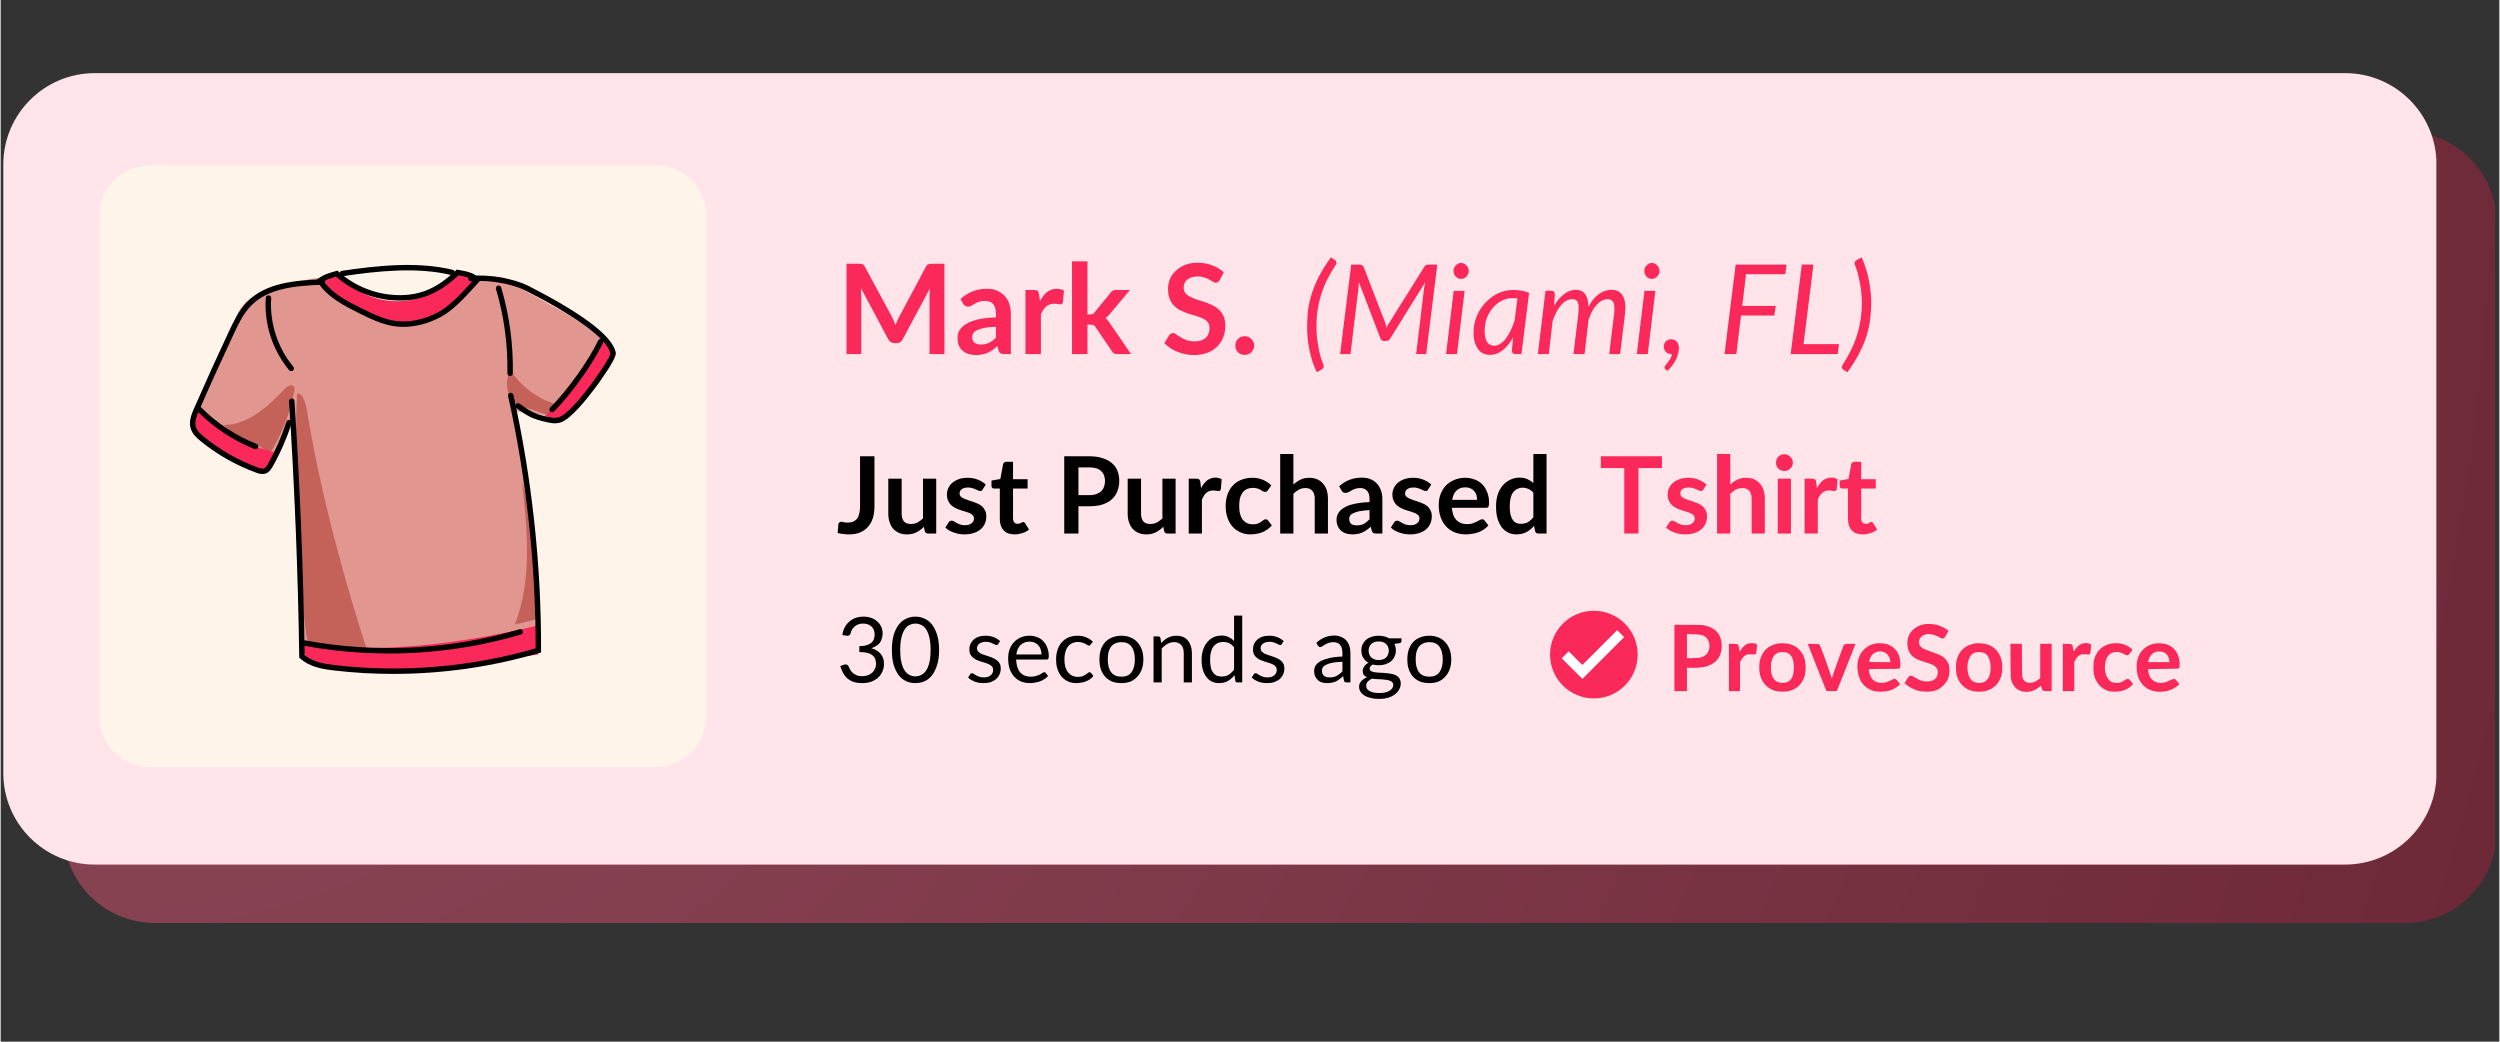 <svg xmlns="http://www.w3.org/2000/svg" xmlns:xlink="http://www.w3.org/1999/xlink" width="300" zoomAndPan="magnify" viewBox="0 0 224.88 93.75" height="125" preserveAspectRatio="xMidYMid meet"><rect x="0" y="0" width="224.88" height="93.75" fill="#333333" stroke="none"/><defs><filter x="0%" y="0%" width="100%" height="100%" id="c887c90d82"></filter><g></g><clipPath id="c284f0b300"><path d="M 5 11 L 224.52 11 L 224.52 84 L 5 84 Z M 5 11 " clip-rule="nonzero"></path></clipPath><mask id="94bd687edb"><g filter="url(#c887c90d82)"><rect x="-22.488" width="269.856" fill="#000000" y="-9.375" height="112.5" fill-opacity="0.47"></rect></g></mask><clipPath id="a5bd9b502f"><path d="M 0.656 0.844 L 219.52 0.844 L 219.52 72.07 L 0.656 72.07 Z M 0.656 0.844 " clip-rule="nonzero"></path></clipPath><clipPath id="84db9a3b4e"><path d="M 8.883 0.844 L 211.414 0.844 C 215.957 0.844 219.641 4.527 219.641 9.07 L 219.641 63.844 C 219.641 68.387 215.957 72.07 211.414 72.07 L 8.883 72.07 C 4.34 72.07 0.656 68.387 0.656 63.844 L 0.656 9.07 C 0.656 4.527 4.34 0.844 8.883 0.844 Z M 8.883 0.844 " clip-rule="nonzero"></path></clipPath><clipPath id="1853e2825a"><path d="M 0.656 0.844 L 219.52 0.844 L 219.52 72.07 L 0.656 72.07 Z M 0.656 0.844 " clip-rule="nonzero"></path></clipPath><clipPath id="dc46b5939c"><path d="M 8.883 0.844 L 211.414 0.844 C 215.957 0.844 219.641 4.527 219.641 9.07 L 219.641 63.844 C 219.641 68.387 215.957 72.07 211.414 72.07 L 8.883 72.07 C 4.34 72.07 0.656 68.387 0.656 63.844 L 0.656 9.07 C 0.656 4.527 4.34 0.844 8.883 0.844 Z M 8.883 0.844 " clip-rule="nonzero"></path></clipPath><radialGradient gradientTransform="matrix(1, 0, 0, 1, 0.654, 0.844)" gradientUnits="userSpaceOnUse" r="230.279" cx="0" id="dd9469cb8f" cy="0" fx="0" fy="0"><stop stop-opacity="1" stop-color="rgb(98.703%, 41.063%, 54.781%)" offset="0"></stop><stop stop-opacity="1" stop-color="rgb(98.412%, 40.771%, 54.486%)" offset="0.008"></stop><stop stop-opacity="1" stop-color="rgb(98.062%, 40.422%, 54.132%)" offset="0.02"></stop><stop stop-opacity="1" stop-color="rgb(97.713%, 40.073%, 53.778%)" offset="0.031"></stop><stop stop-opacity="1" stop-color="rgb(97.363%, 39.723%, 53.426%)" offset="0.043"></stop><stop stop-opacity="1" stop-color="rgb(97.014%, 39.374%, 53.072%)" offset="0.055"></stop><stop stop-opacity="1" stop-color="rgb(96.664%, 39.024%, 52.718%)" offset="0.066"></stop><stop stop-opacity="1" stop-color="rgb(96.317%, 38.675%, 52.364%)" offset="0.078"></stop><stop stop-opacity="1" stop-color="rgb(95.967%, 38.325%, 52.01%)" offset="0.09"></stop><stop stop-opacity="1" stop-color="rgb(95.618%, 37.976%, 51.656%)" offset="0.102"></stop><stop stop-opacity="1" stop-color="rgb(95.268%, 37.627%, 51.302%)" offset="0.113"></stop><stop stop-opacity="1" stop-color="rgb(94.919%, 37.277%, 50.949%)" offset="0.125"></stop><stop stop-opacity="1" stop-color="rgb(94.569%, 36.928%, 50.595%)" offset="0.137"></stop><stop stop-opacity="1" stop-color="rgb(94.22%, 36.578%, 50.241%)" offset="0.148"></stop><stop stop-opacity="1" stop-color="rgb(93.872%, 36.229%, 49.887%)" offset="0.16"></stop><stop stop-opacity="1" stop-color="rgb(93.523%, 35.88%, 49.533%)" offset="0.172"></stop><stop stop-opacity="1" stop-color="rgb(93.173%, 35.532%, 49.179%)" offset="0.184"></stop><stop stop-opacity="1" stop-color="rgb(92.824%, 35.182%, 48.825%)" offset="0.195"></stop><stop stop-opacity="1" stop-color="rgb(92.474%, 34.833%, 48.473%)" offset="0.207"></stop><stop stop-opacity="1" stop-color="rgb(92.125%, 34.483%, 48.119%)" offset="0.219"></stop><stop stop-opacity="1" stop-color="rgb(91.776%, 34.134%, 47.765%)" offset="0.23"></stop><stop stop-opacity="1" stop-color="rgb(91.426%, 33.784%, 47.411%)" offset="0.242"></stop><stop stop-opacity="1" stop-color="rgb(91.136%, 33.493%, 47.116%)" offset="0.254"></stop><stop stop-opacity="1" stop-color="rgb(90.903%, 33.261%, 46.88%)" offset="0.262"></stop><stop stop-opacity="1" stop-color="rgb(90.671%, 33.028%, 46.643%)" offset="0.27"></stop><stop stop-opacity="1" stop-color="rgb(90.437%, 32.794%, 46.408%)" offset="0.277"></stop><stop stop-opacity="1" stop-color="rgb(90.205%, 32.562%, 46.172%)" offset="0.285"></stop><stop stop-opacity="1" stop-color="rgb(89.972%, 32.329%, 45.937%)" offset="0.293"></stop><stop stop-opacity="1" stop-color="rgb(89.738%, 32.095%, 45.7%)" offset="0.301"></stop><stop stop-opacity="1" stop-color="rgb(89.507%, 31.863%, 45.465%)" offset="0.309"></stop><stop stop-opacity="1" stop-color="rgb(89.273%, 31.63%, 45.229%)" offset="0.316"></stop><stop stop-opacity="1" stop-color="rgb(89.041%, 31.398%, 44.992%)" offset="0.324"></stop><stop stop-opacity="1" stop-color="rgb(88.808%, 31.165%, 44.757%)" offset="0.332"></stop><stop stop-opacity="1" stop-color="rgb(88.576%, 30.931%, 44.521%)" offset="0.34"></stop><stop stop-opacity="1" stop-color="rgb(88.342%, 30.699%, 44.286%)" offset="0.348"></stop><stop stop-opacity="1" stop-color="rgb(88.109%, 30.466%, 44.049%)" offset="0.355"></stop><stop stop-opacity="1" stop-color="rgb(87.877%, 30.232%, 43.814%)" offset="0.363"></stop><stop stop-opacity="1" stop-color="rgb(87.643%, 30%, 43.578%)" offset="0.371"></stop><stop stop-opacity="1" stop-color="rgb(87.411%, 29.767%, 43.341%)" offset="0.379"></stop><stop stop-opacity="1" stop-color="rgb(87.178%, 29.535%, 43.106%)" offset="0.387"></stop><stop stop-opacity="1" stop-color="rgb(86.946%, 29.301%, 42.87%)" offset="0.395"></stop><stop stop-opacity="1" stop-color="rgb(86.713%, 29.068%, 42.635%)" offset="0.402"></stop><stop stop-opacity="1" stop-color="rgb(86.479%, 28.836%, 42.398%)" offset="0.41"></stop><stop stop-opacity="1" stop-color="rgb(86.247%, 28.603%, 42.163%)" offset="0.418"></stop><stop stop-opacity="1" stop-color="rgb(86.014%, 28.369%, 41.927%)" offset="0.426"></stop><stop stop-opacity="1" stop-color="rgb(85.782%, 28.137%, 41.69%)" offset="0.434"></stop><stop stop-opacity="1" stop-color="rgb(85.548%, 27.904%, 41.455%)" offset="0.441"></stop><stop stop-opacity="1" stop-color="rgb(85.315%, 27.672%, 41.219%)" offset="0.449"></stop><stop stop-opacity="1" stop-color="rgb(85.083%, 27.438%, 40.984%)" offset="0.457"></stop><stop stop-opacity="1" stop-color="rgb(84.85%, 27.205%, 40.747%)" offset="0.465"></stop><stop stop-opacity="1" stop-color="rgb(84.618%, 26.973%, 40.512%)" offset="0.473"></stop><stop stop-opacity="1" stop-color="rgb(84.384%, 26.74%, 40.276%)" offset="0.48"></stop><stop stop-opacity="1" stop-color="rgb(84.152%, 26.506%, 40.039%)" offset="0.488"></stop><stop stop-opacity="1" stop-color="rgb(83.919%, 26.274%, 39.804%)" offset="0.496"></stop><stop stop-opacity="1" stop-color="rgb(83.627%, 25.983%, 39.51%)" offset="0.504"></stop><stop stop-opacity="1" stop-color="rgb(83.278%, 25.633%, 39.156%)" offset="0.516"></stop><stop stop-opacity="1" stop-color="rgb(82.928%, 25.284%, 38.802%)" offset="0.527"></stop><stop stop-opacity="1" stop-color="rgb(82.581%, 24.934%, 38.448%)" offset="0.539"></stop><stop stop-opacity="1" stop-color="rgb(82.231%, 24.585%, 38.094%)" offset="0.551"></stop><stop stop-opacity="1" stop-color="rgb(81.882%, 24.236%, 37.741%)" offset="0.562"></stop><stop stop-opacity="1" stop-color="rgb(81.532%, 23.886%, 37.387%)" offset="0.574"></stop><stop stop-opacity="1" stop-color="rgb(81.183%, 23.537%, 37.033%)" offset="0.586"></stop><stop stop-opacity="1" stop-color="rgb(80.833%, 23.187%, 36.679%)" offset="0.598"></stop><stop stop-opacity="1" stop-color="rgb(80.484%, 22.838%, 36.325%)" offset="0.609"></stop><stop stop-opacity="1" stop-color="rgb(80.136%, 22.488%, 35.971%)" offset="0.621"></stop><stop stop-opacity="1" stop-color="rgb(79.845%, 22.198%, 35.677%)" offset="0.633"></stop><stop stop-opacity="1" stop-color="rgb(79.611%, 21.965%, 35.44%)" offset="0.641"></stop><stop stop-opacity="1" stop-color="rgb(79.379%, 21.733%, 35.205%)" offset="0.648"></stop><stop stop-opacity="1" stop-color="rgb(79.146%, 21.5%, 34.969%)" offset="0.656"></stop><stop stop-opacity="1" stop-color="rgb(78.914%, 21.266%, 34.734%)" offset="0.664"></stop><stop stop-opacity="1" stop-color="rgb(78.68%, 21.034%, 34.497%)" offset="0.672"></stop><stop stop-opacity="1" stop-color="rgb(78.447%, 20.801%, 34.261%)" offset="0.68"></stop><stop stop-opacity="1" stop-color="rgb(78.215%, 20.567%, 34.026%)" offset="0.688"></stop><stop stop-opacity="1" stop-color="rgb(77.982%, 20.335%, 33.789%)" offset="0.695"></stop><stop stop-opacity="1" stop-color="rgb(77.75%, 20.102%, 33.554%)" offset="0.703"></stop><stop stop-opacity="1" stop-color="rgb(77.516%, 19.87%, 33.318%)" offset="0.711"></stop><stop stop-opacity="1" stop-color="rgb(77.284%, 19.637%, 33.081%)" offset="0.719"></stop><stop stop-opacity="1" stop-color="rgb(77.051%, 19.403%, 32.846%)" offset="0.727"></stop><stop stop-opacity="1" stop-color="rgb(76.817%, 19.171%, 32.61%)" offset="0.734"></stop><stop stop-opacity="1" stop-color="rgb(76.585%, 18.938%, 32.375%)" offset="0.742"></stop><stop stop-opacity="1" stop-color="rgb(76.352%, 18.704%, 32.138%)" offset="0.75"></stop><stop stop-opacity="1" stop-color="rgb(76.06%, 18.413%, 31.844%)" offset="0.758"></stop><stop stop-opacity="1" stop-color="rgb(75.713%, 18.065%, 31.49%)" offset="0.77"></stop><stop stop-opacity="1" stop-color="rgb(75.363%, 17.715%, 31.136%)" offset="0.781"></stop><stop stop-opacity="1" stop-color="rgb(75.014%, 17.366%, 30.783%)" offset="0.793"></stop><stop stop-opacity="1" stop-color="rgb(74.664%, 17.017%, 30.429%)" offset="0.805"></stop><stop stop-opacity="1" stop-color="rgb(74.373%, 16.725%, 30.133%)" offset="0.816"></stop><stop stop-opacity="1" stop-color="rgb(74.141%, 16.492%, 29.898%)" offset="0.824"></stop><stop stop-opacity="1" stop-color="rgb(73.907%, 16.26%, 29.662%)" offset="0.832"></stop><stop stop-opacity="1" stop-color="rgb(73.676%, 16.026%, 29.427%)" offset="0.84"></stop><stop stop-opacity="1" stop-color="rgb(73.442%, 15.794%, 29.19%)" offset="0.848"></stop><stop stop-opacity="1" stop-color="rgb(73.21%, 15.561%, 28.954%)" offset="0.855"></stop><stop stop-opacity="1" stop-color="rgb(72.977%, 15.327%, 28.719%)" offset="0.863"></stop><stop stop-opacity="1" stop-color="rgb(72.743%, 15.096%, 28.482%)" offset="0.871"></stop><stop stop-opacity="1" stop-color="rgb(72.453%, 14.804%, 28.188%)" offset="0.879"></stop><stop stop-opacity="1" stop-color="rgb(72.104%, 14.455%, 27.834%)" offset="0.891"></stop><stop stop-opacity="1" stop-color="rgb(71.754%, 14.105%, 27.481%)" offset="0.902"></stop><stop stop-opacity="1" stop-color="rgb(71.463%, 13.814%, 27.185%)" offset="0.914"></stop><stop stop-opacity="1" stop-color="rgb(71.231%, 13.582%, 26.95%)" offset="0.922"></stop><stop stop-opacity="1" stop-color="rgb(70.998%, 13.348%, 26.714%)" offset="0.93"></stop><stop stop-opacity="1" stop-color="rgb(70.764%, 13.115%, 26.477%)" offset="0.938"></stop><stop stop-opacity="1" stop-color="rgb(70.474%, 12.823%, 26.183%)" offset="0.945"></stop><stop stop-opacity="1" stop-color="rgb(70.183%, 12.534%, 25.888%)" offset="0.957"></stop><stop stop-opacity="1" stop-color="rgb(69.949%, 12.3%, 25.652%)" offset="0.965"></stop><stop stop-opacity="1" stop-color="rgb(69.659%, 12.009%, 25.357%)" offset="0.973"></stop><stop stop-opacity="1" stop-color="rgb(69.368%, 11.719%, 25.063%)" offset="0.984"></stop><stop stop-opacity="1" stop-color="rgb(69.135%, 11.485%, 24.826%)" offset="0.992"></stop><stop stop-opacity="1" stop-color="rgb(69.019%, 11.369%, 24.709%)" offset="1"></stop></radialGradient><clipPath id="d7c20a26ab"><rect x="0" width="220" y="0" height="73"></rect></clipPath><clipPath id="ef782b963f"><rect x="0" width="220" y="0" height="73"></rect></clipPath><clipPath id="9b7c30c24b"><path d="M 0.238 6.582 L 219.488 6.582 L 219.488 77.812 L 0.238 77.812 Z M 0.238 6.582 " clip-rule="nonzero"></path></clipPath><clipPath id="d4db243843"><path d="M 8.469 6.582 L 210.996 6.582 C 215.543 6.582 219.227 10.266 219.227 14.809 L 219.227 69.582 C 219.227 74.125 215.543 77.812 210.996 77.812 L 8.469 77.812 C 3.922 77.812 0.238 74.125 0.238 69.582 L 0.238 14.809 C 0.238 10.266 3.922 6.582 8.469 6.582 Z M 8.469 6.582 " clip-rule="nonzero"></path></clipPath><clipPath id="d9add6d39f"><path d="M 0.238 0.582 L 219.254 0.582 L 219.254 71.812 L 0.238 71.812 Z M 0.238 0.582 " clip-rule="nonzero"></path></clipPath><clipPath id="3d7312c3e5"><path d="M 8.469 0.582 L 210.996 0.582 C 215.543 0.582 219.227 4.266 219.227 8.809 L 219.227 63.582 C 219.227 68.125 215.543 71.812 210.996 71.812 L 8.469 71.812 C 3.922 71.812 0.238 68.125 0.238 63.582 L 0.238 8.809 C 0.238 4.266 3.922 0.582 8.469 0.582 Z M 8.469 0.582 " clip-rule="nonzero"></path></clipPath><clipPath id="a2751c43ef"><rect x="0" width="220" y="0" height="72"></rect></clipPath><clipPath id="f570b1bd07"><path d="M 8.891 14.898 L 63.656 14.898 L 63.656 69.027 L 8.891 69.027 Z M 8.891 14.898 " clip-rule="nonzero"></path></clipPath><clipPath id="28cce4f9d8"><path d="M 13.379 14.898 L 59.004 14.898 C 61.48 14.898 63.492 16.906 63.492 19.383 L 63.492 64.539 C 63.492 67.02 61.48 69.027 59.004 69.027 L 13.379 69.027 C 10.898 69.027 8.891 67.02 8.891 64.539 L 8.891 19.383 C 8.891 16.906 10.898 14.898 13.379 14.898 Z M 13.379 14.898 " clip-rule="nonzero"></path></clipPath><clipPath id="ba47f6e04b"><path d="M 0.891 0.898 L 55.656 0.898 L 55.656 55.027 L 0.891 55.027 Z M 0.891 0.898 " clip-rule="nonzero"></path></clipPath><clipPath id="4af1cbd361"><path d="M 5.379 0.898 L 51.004 0.898 C 53.48 0.898 55.492 2.906 55.492 5.383 L 55.492 50.539 C 55.492 53.02 53.48 55.027 51.004 55.027 L 5.379 55.027 C 2.898 55.027 0.891 53.02 0.891 50.539 L 0.891 5.383 C 0.891 2.906 2.898 0.898 5.379 0.898 Z M 5.379 0.898 " clip-rule="nonzero"></path></clipPath><clipPath id="c9cd4ff4a0"><rect x="0" width="56" y="0" height="56"></rect></clipPath><clipPath id="7fdad8365d"><path d="M 17 24 L 55.809 24 L 55.809 60 L 17 60 Z M 17 24 " clip-rule="nonzero"></path></clipPath><clipPath id="f3c8b19ca1"><path d="M 49 30 L 55.809 30 L 55.809 38 L 49 38 Z M 49 30 " clip-rule="nonzero"></path></clipPath><clipPath id="326acfb685"><path d="M 29 23.496 L 42 23.496 L 42 29 L 29 29 Z M 29 23.496 " clip-rule="nonzero"></path></clipPath><clipPath id="23658f07b9"><path d="M 27 56 L 49 56 L 49 60.898 L 27 60.898 Z M 27 56 " clip-rule="nonzero"></path></clipPath><clipPath id="939acb9a3e"><path d="M 25 35 L 49 35 L 49 60.898 L 25 60.898 Z M 25 35 " clip-rule="nonzero"></path></clipPath><clipPath id="63ea559748"><path d="M 42 24 L 55.809 24 L 55.809 39 L 42 39 Z M 42 24 " clip-rule="nonzero"></path></clipPath><clipPath id="c00fb7ac30"><path d="M 30 23.496 L 41 23.496 L 41 25 L 30 25 Z M 30 23.496 " clip-rule="nonzero"></path></clipPath><clipPath id="57207525ad"><rect x="0" width="39" y="0" height="14"></rect></clipPath><clipPath id="acc45d727f"><path d="M 0.047 2 L 4 2 L 4 13 L 0.047 13 Z M 0.047 2 " clip-rule="nonzero"></path></clipPath><clipPath id="d7e053b37f"><path d="M 48 2 L 51.988 2 L 51.988 13 L 48 13 Z M 48 2 " clip-rule="nonzero"></path></clipPath><clipPath id="bc026c6678"><rect x="0" width="52" y="0" height="14"></rect></clipPath><clipPath id="ddbb8d808e"><path d="M 0.16 3 L 4 3 L 4 11 L 0.16 11 Z M 0.16 3 " clip-rule="nonzero"></path></clipPath><clipPath id="9b59c88f17"><rect x="0" width="66" y="0" height="13"></rect></clipPath><clipPath id="4a8340bf21"><rect x="0" width="27" y="0" height="13"></rect></clipPath><clipPath id="6f44990404"><path d="M 0.16 2 L 5 2 L 5 9 L 0.16 9 Z M 0.16 2 " clip-rule="nonzero"></path></clipPath><clipPath id="34afa06349"><rect x="0" width="57" y="0" height="11"></rect></clipPath><clipPath id="0f085aedc6"><path d="M 139.445 54.969 L 147.672 54.969 L 147.672 63 L 139.445 63 Z M 139.445 54.969 " clip-rule="nonzero"></path></clipPath><clipPath id="00f27b425b"><path d="M 149.477 54 L 197 54 L 197 65 L 149.477 65 Z M 149.477 54 " clip-rule="nonzero"></path></clipPath></defs><g clip-path="url(#c284f0b300)"><g mask="url(#94bd687edb)"><g transform="matrix(1, 0, 0, 1, 5, 11)"><g clip-path="url(#ef782b963f)"><g clip-path="url(#a5bd9b502f)"><g clip-path="url(#84db9a3b4e)"><g transform="matrix(1, 0, 0, 1, -0, 0)"><g clip-path="url(#d7c20a26ab)"><g clip-path="url(#1853e2825a)"><g clip-path="url(#dc46b5939c)"><path fill="url(#dd9469cb8f)" d="M 0.656 0.844 L 0.656 72.07 L 219.52 72.07 L 219.52 0.844 Z M 0.656 0.844 " fill-rule="nonzero"></path></g></g></g></g></g></g></g></g></g></g><g clip-path="url(#9b7c30c24b)"><g clip-path="url(#d4db243843)"><g transform="matrix(1, 0, 0, 1, 0, 6)"><g clip-path="url(#a2751c43ef)"><g clip-path="url(#d9add6d39f)"><g clip-path="url(#3d7312c3e5)"><path fill="#ffe4ea" d="M 0.238 0.582 L 219.211 0.582 L 219.211 71.812 L 0.238 71.812 Z M 0.238 0.582 " fill-opacity="1" fill-rule="nonzero"></path></g></g></g></g></g></g><g clip-path="url(#f570b1bd07)"><g clip-path="url(#28cce4f9d8)"><g transform="matrix(1, 0, 0, 1, 8, 14)"><g clip-path="url(#c9cd4ff4a0)"><g clip-path="url(#ba47f6e04b)"><g clip-path="url(#4af1cbd361)"><path fill="#fff4ea" d="M 0.891 0.898 L 55.445 0.898 L 55.445 55.027 L 0.891 55.027 Z M 0.891 0.898 " fill-opacity="1" fill-rule="nonzero"></path></g></g></g></g></g></g><g clip-path="url(#7fdad8365d)"><path fill="#e29690" d="M 32.004 25.094 C 29.312 24.727 27.711 25.012 25.117 25.828 C 23.945 26.199 22.102 26.41 21.254 28.395 C 19.812 31.754 18.773 35.043 17.004 38.242 C 19.242 40.176 21.148 42.07 24.082 42.418 C 24.684 40.961 25.633 38.852 26.23 37.398 C 26.352 44.75 26.77 52.098 27.484 59.414 C 34.199 60.426 41.113 60.062 47.688 58.363 C 47.871 58.316 48.066 58.254 48.164 58.098 C 48.238 57.973 48.234 57.824 48.23 57.68 C 47.945 50.707 47.633 43.633 46.18 36.852 C 47.586 37.645 48.586 36.684 49.891 38.098 C 52.039 36.621 53.734 33.742 55.129 31.539 C 52.176 28.34 48.723 27.328 45.785 25.219 C 44.668 24.414 41.004 25.262 39.656 25.523 C 37.094 26.02 34.598 25.453 32.004 25.098 Z M 32.004 25.094 " fill-opacity="1" fill-rule="nonzero"></path></g><path fill="#c46159" d="M 27.586 37.09 C 28.805 44.41 30.914 52.277 33.238 59.324 C 32.062 59.691 30.516 59.273 29.285 59.355 C 29.035 59.371 28.781 59.379 28.555 59.277 C 28.293 59.164 28.113 58.918 27.98 58.664 C 27.645 58.031 27.539 57.305 27.441 56.594 C 26.941 53.004 26.34 43.137 26.672 35.418 C 27.062 35.41 27.355 35.711 27.586 37.09 Z M 27.586 37.09 " fill-opacity="1" fill-rule="nonzero"></path><path fill="#c46159" d="M 20.109 38.254 C 22.285 38.211 24.066 36.586 25.559 35.008 C 25.789 34.766 26.215 34.531 26.398 34.809 C 26.473 34.926 26.453 35.078 26.426 35.215 C 26.027 37.238 25.258 39.184 24.16 40.926 C 23.457 39.734 21.492 39.91 20.109 38.254 Z M 20.109 38.254 " fill-opacity="1" fill-rule="nonzero"></path><path fill="#c46159" d="M 46.918 43.316 C 47.398 47.637 47.855 52.156 46.273 56.203 C 46.789 56.082 47.305 55.961 47.82 55.84 C 48.008 55.797 48.211 55.742 48.336 55.598 C 48.465 55.445 48.484 55.234 48.492 55.035 C 48.535 54.059 48.457 53.082 48.379 52.109 C 48.172 49.562 47.961 46.988 46.918 43.316 Z M 46.918 43.316 " fill-opacity="1" fill-rule="nonzero"></path><path fill="#c46159" d="M 46.027 33.539 C 46.996 34.918 48.445 35.949 50.062 36.418 C 50.238 36.836 49.758 37.281 49.301 37.293 C 48.848 37.309 48.434 37.062 48 36.914 C 47.453 36.723 46.84 36.68 46.367 36.344 C 45.879 35.996 45.625 35.391 45.574 34.793 C 45.52 34.195 45.637 33.598 46.027 33.539 Z M 46.027 33.539 " fill-opacity="1" fill-rule="nonzero"></path><g clip-path="url(#f3c8b19ca1)"><path fill="#fb295a" d="M 54.07 30.602 C 52.809 33.148 51.082 35.469 49.004 37.41 C 49.543 37.672 50.18 37.934 50.715 37.66 C 50.895 37.566 51.043 37.418 51.184 37.273 C 52.848 35.543 54.203 33.516 55.168 31.316 C 54.895 31.059 54.523 30.914 54.07 30.602 Z M 54.07 30.602 " fill-opacity="1" fill-rule="nonzero"></path></g><g clip-path="url(#326acfb685)"><path fill="#fff4ea" d="M 29.363 25.133 C 30.68 27.277 33.184 28.641 35.703 28.578 C 38.219 28.512 40.652 27.023 41.855 24.812 C 40.664 24.637 39.469 24.457 38.273 24.281 C 37.316 24.137 36.352 23.992 35.383 23.953 C 33.5 23.875 31.598 24.195 29.363 25.129 Z M 29.363 25.133 " fill-opacity="1" fill-rule="nonzero"></path></g><path fill="#fb295a" d="M 28.566 25.449 C 30.777 27.477 33.512 29.273 36.512 29.145 C 39.156 29.031 41.66 27.262 42.652 24.805 C 42.277 24.715 41.902 24.629 41.527 24.539 C 41.395 24.508 41.254 24.477 41.129 24.523 C 41.004 24.566 40.914 24.672 40.828 24.77 C 39.492 26.293 37.457 27.176 35.43 27.105 C 33.406 27.031 31.434 26.012 30.211 24.398 C 29.535 24.762 28.82 25.047 28.566 25.449 Z M 28.566 25.449 " fill-opacity="1" fill-rule="nonzero"></path><path fill="#fb295a" d="M 17.633 36.852 C 19.824 38.582 22.129 40.156 24.855 40.754 C 24.777 41.223 24.875 41.324 24.598 41.711 C 24.543 41.781 24.484 41.855 24.402 41.895 C 24.293 41.945 23.922 42.395 23.805 42.375 C 21.355 41.938 19.277 40.355 17.395 38.73 C 17.07 38.449 17.004 37.973 17.23 37.613 C 17.383 37.371 17.531 37.129 17.633 36.852 Z M 17.633 36.852 " fill-opacity="1" fill-rule="nonzero"></path><g clip-path="url(#23658f07b9)"><path fill="#fb295a" d="M 27.336 57.871 C 33.961 58.957 41.645 57.875 48.176 56.332 C 48.25 56.914 48.32 58.316 48.395 58.898 C 41.68 59.84 35.938 60.875 28.289 59.973 C 28.125 59.953 26.609 58.375 27.336 57.871 Z M 27.336 57.871 " fill-opacity="1" fill-rule="nonzero"></path></g><g clip-path="url(#939acb9a3e)"><path fill="#000000" d="M 35.336 60.652 C 33.555 60.652 31.777 60.551 30.02 60.344 C 28.973 60.223 27.785 60.027 26.949 59.254 L 26.871 59.184 L 26.871 59.078 C 26.75 51.199 26.449 43.688 25.953 36.121 C 25.941 35.984 26.047 35.867 26.18 35.859 C 26.312 35.852 26.43 35.953 26.441 36.086 C 26.934 43.629 27.234 51.113 27.359 58.961 C 28.086 59.578 29.141 59.75 30.074 59.859 C 36.09 60.562 42.332 60.043 48.148 58.348 C 48.152 50.727 47.32 43.09 45.668 35.648 C 45.641 35.516 45.723 35.387 45.855 35.355 C 45.988 35.328 46.117 35.41 46.148 35.543 C 47.816 43.078 48.656 50.812 48.637 58.531 L 48.637 58.715 C 48.637 58.715 48.465 58.766 48.465 58.766 C 44.234 60.016 39.773 60.652 35.336 60.652 Z M 35.336 60.652 " fill-opacity="1" fill-rule="nonzero"></path></g><path fill="#000000" d="M 26.152 33.402 C 26.082 33.402 26.012 33.375 25.965 33.316 C 24.465 31.516 23.699 29.145 23.859 26.809 C 23.867 26.672 23.984 26.57 24.121 26.582 C 24.254 26.59 24.355 26.707 24.348 26.84 C 24.195 29.055 24.922 31.301 26.34 33.004 C 26.43 33.105 26.414 33.262 26.309 33.348 C 26.262 33.387 26.207 33.402 26.152 33.402 Z M 26.152 33.402 " fill-opacity="1" fill-rule="nonzero"></path><path fill="#000000" d="M 45.848 33.844 C 45.848 33.844 45.844 33.844 45.844 33.844 C 45.707 33.84 45.602 33.727 45.602 33.594 C 45.652 31.023 45.309 28.477 44.578 26.012 C 44.539 25.883 44.613 25.746 44.742 25.707 C 44.871 25.668 45.008 25.742 45.047 25.871 C 45.789 28.383 46.141 30.984 46.094 33.602 C 46.09 33.734 45.98 33.844 45.848 33.844 Z M 45.848 33.844 " fill-opacity="1" fill-rule="nonzero"></path><path fill="#000000" d="M 23.57 42.664 C 23.332 42.664 23.113 42.582 22.973 42.531 C 21.176 41.875 19.508 40.926 18.02 39.723 C 17.648 39.422 17.242 39.055 17.094 38.535 C 16.91 37.895 17.203 37.227 17.395 36.781 C 18.414 34.449 19.477 32.102 20.555 29.801 C 20.965 28.934 21.426 27.949 22.176 27.176 C 23.844 25.461 26.438 25.227 28.949 25.137 C 29.086 25.137 29.199 25.238 29.203 25.371 C 29.207 25.508 29.102 25.621 28.965 25.625 C 26.555 25.711 24.07 25.93 22.527 27.52 C 21.836 28.23 21.391 29.176 21 30.008 C 19.922 32.305 18.859 34.648 17.844 36.977 C 17.625 37.477 17.438 37.965 17.562 38.402 C 17.672 38.785 18.016 39.086 18.328 39.34 C 19.773 40.512 21.395 41.434 23.141 42.07 C 23.336 42.141 23.555 42.211 23.711 42.148 C 23.852 42.09 23.961 41.918 24.055 41.746 C 24.734 40.547 25.293 39.273 25.719 37.961 C 25.758 37.832 25.898 37.762 26.027 37.801 C 26.156 37.844 26.227 37.98 26.184 38.109 C 25.75 39.453 25.18 40.758 24.48 41.988 C 24.348 42.223 24.184 42.484 23.895 42.602 C 23.789 42.645 23.676 42.66 23.57 42.66 Z M 23.57 42.664 " fill-opacity="1" fill-rule="nonzero"></path><path fill="#000000" d="M 22.934 40.426 C 22.906 40.426 22.875 40.422 22.844 40.41 C 20.938 39.652 19.16 38.484 17.715 37.023 C 17.621 36.93 17.621 36.773 17.715 36.68 C 17.812 36.582 17.969 36.582 18.062 36.68 C 19.461 38.09 21.18 39.223 23.027 39.953 C 23.152 40.004 23.215 40.148 23.164 40.273 C 23.125 40.367 23.031 40.426 22.934 40.426 Z M 22.934 40.426 " fill-opacity="1" fill-rule="nonzero"></path><g clip-path="url(#63ea559748)"><path fill="#000000" d="M 49.887 38.098 C 49.656 38.098 49.43 38.055 49.207 38.008 C 47.898 37.727 47.484 37.5 46.418 36.73 C 46.309 36.648 46.281 36.496 46.359 36.387 C 46.441 36.277 46.594 36.254 46.703 36.332 C 47.723 37.066 48.082 37.266 49.312 37.531 C 49.613 37.598 49.934 37.645 50.207 37.566 C 50.449 37.496 50.664 37.328 50.867 37.16 C 52.43 35.855 54.754 32.383 54.879 31.836 C 54.875 31.82 54.871 31.801 54.867 31.781 C 54.574 30.516 51.875 28.52 47.262 26.16 C 46.035 25.531 43.793 25.152 42.367 25.324 C 42.234 25.34 42.109 25.246 42.094 25.109 C 42.078 24.977 42.172 24.855 42.309 24.84 C 43.812 24.656 46.184 25.059 47.484 25.723 C 52.367 28.219 55.012 30.219 55.344 31.672 C 55.348 31.688 55.348 31.699 55.352 31.711 C 55.457 31.965 54.984 32.836 53.953 34.297 C 53.473 34.977 52.246 36.645 51.18 37.535 C 50.949 37.727 50.676 37.938 50.344 38.035 C 50.191 38.078 50.039 38.098 49.887 38.098 Z M 54.898 31.887 Z M 54.898 31.887 " fill-opacity="1" fill-rule="nonzero"></path></g><path fill="#000000" d="M 49.629 37.102 C 49.566 37.102 49.504 37.078 49.457 37.031 C 49.363 36.938 49.363 36.781 49.457 36.684 C 51.016 35.117 52.871 32.52 53.781 30.637 C 53.84 30.516 53.984 30.465 54.105 30.523 C 54.227 30.578 54.277 30.727 54.219 30.848 C 53.293 32.773 51.395 35.43 49.805 37.031 C 49.758 37.078 49.691 37.102 49.629 37.102 Z M 49.629 37.102 " fill-opacity="1" fill-rule="nonzero"></path><path fill="#000000" d="M 34.938 58.812 C 32.34 58.812 29.746 58.574 27.195 58.094 C 27.062 58.07 26.973 57.941 27 57.809 C 27.023 57.676 27.152 57.59 27.285 57.613 C 33.711 58.824 40.422 58.484 46.691 56.637 C 46.82 56.598 46.957 56.672 46.996 56.801 C 47.035 56.93 46.957 57.066 46.828 57.105 C 42.973 58.242 38.957 58.816 34.938 58.816 Z M 34.938 58.812 " fill-opacity="1" fill-rule="nonzero"></path><path fill="#000000" d="M 36.242 29.418 C 35.957 29.418 35.676 29.398 35.402 29.355 C 34.258 29.184 33.227 28.668 32.227 28.172 C 30.973 27.547 29.41 26.77 28.539 25.398 L 28.422 25.211 L 28.594 25.074 C 29.051 24.707 29.625 24.547 30.18 24.395 L 30.309 24.355 L 30.406 24.445 C 31.922 25.812 33.961 26.586 36.004 26.562 C 37.871 26.543 39.305 25.902 40.961 24.344 L 41.047 24.262 L 41.168 24.281 C 42.086 24.434 42.691 24.609 43.062 25.055 L 43.195 25.219 L 43.055 25.379 C 42.941 25.496 42.828 25.621 42.711 25.75 C 41.824 26.727 40.715 27.945 39.59 28.539 C 38.5 29.117 37.34 29.418 36.242 29.418 Z M 29.082 25.328 C 29.906 26.469 31.305 27.168 32.445 27.734 C 33.41 28.215 34.406 28.711 35.477 28.871 C 36.699 29.059 38.082 28.785 39.363 28.105 C 40.414 27.551 41.484 26.371 42.348 25.422 C 42.41 25.355 42.473 25.285 42.531 25.223 C 42.254 25.008 41.816 24.887 41.207 24.781 C 39.512 26.352 37.949 27.031 36.008 27.051 C 33.887 27.074 31.777 26.293 30.184 24.898 C 29.781 25.012 29.398 25.129 29.082 25.324 Z M 29.082 25.328 " fill-opacity="1" fill-rule="nonzero"></path><g clip-path="url(#c00fb7ac30)"><path fill="#000000" d="M 30.738 24.863 C 30.621 24.863 30.516 24.777 30.496 24.656 C 30.477 24.523 30.57 24.398 30.703 24.375 C 33.887 23.898 37.562 23.512 40.695 24.285 C 40.828 24.316 40.906 24.449 40.875 24.582 C 40.844 24.715 40.711 24.793 40.578 24.762 C 37.527 24.008 33.91 24.387 30.777 24.859 C 30.766 24.863 30.75 24.863 30.738 24.863 Z M 30.738 24.863 " fill-opacity="1" fill-rule="nonzero"></path></g><g transform="matrix(1, 0, 0, 1, 75, 21)"><g clip-path="url(#57207525ad)"><g fill="#fb295a" fill-opacity="1"><g transform="translate(0.22, 10.864)"><g><path d="M 9.719 -8.125 L 9.719 0 L 8.375 0 L 8.375 -5.25 C 8.375 -5.457 8.391 -5.68 8.422 -5.922 L 5.953 -1.312 C 5.836 -1.094 5.66 -0.984 5.422 -0.984 L 5.219 -0.984 C 4.977 -0.984 4.797 -1.094 4.672 -1.312 L 2.203 -5.938 C 2.211 -5.812 2.219 -5.688 2.219 -5.562 C 2.227 -5.445 2.234 -5.344 2.234 -5.25 L 2.234 0 L 0.906 0 L 0.906 -8.125 L 2.047 -8.125 C 2.109 -8.125 2.164 -8.117 2.219 -8.109 C 2.27 -8.109 2.312 -8.098 2.344 -8.078 C 2.383 -8.066 2.422 -8.047 2.453 -8.016 C 2.484 -7.984 2.516 -7.938 2.547 -7.875 L 4.984 -3.375 C 5.047 -3.25 5.102 -3.125 5.156 -3 C 5.207 -2.875 5.258 -2.742 5.312 -2.609 C 5.363 -2.742 5.414 -2.875 5.469 -3 C 5.531 -3.133 5.594 -3.258 5.656 -3.375 L 8.062 -7.875 C 8.094 -7.938 8.125 -7.984 8.156 -8.016 C 8.188 -8.047 8.223 -8.066 8.266 -8.078 C 8.305 -8.098 8.348 -8.109 8.391 -8.109 C 8.441 -8.117 8.504 -8.125 8.578 -8.125 Z M 9.719 -8.125 "></path></g></g></g><g fill="#fb295a" fill-opacity="1"><g transform="translate(10.839, 10.864)"><g><path d="M 3.734 -2.453 C 3.328 -2.441 2.988 -2.41 2.719 -2.359 C 2.445 -2.305 2.227 -2.238 2.062 -2.156 C 1.895 -2.082 1.773 -1.992 1.703 -1.891 C 1.629 -1.785 1.594 -1.672 1.594 -1.547 C 1.594 -1.297 1.664 -1.117 1.812 -1.016 C 1.957 -0.91 2.145 -0.859 2.375 -0.859 C 2.664 -0.859 2.914 -0.91 3.125 -1.016 C 3.332 -1.117 3.535 -1.273 3.734 -1.484 Z M 0.547 -4.953 C 1.211 -5.566 2.008 -5.875 2.938 -5.875 C 3.281 -5.875 3.582 -5.816 3.844 -5.703 C 4.113 -5.586 4.336 -5.43 4.516 -5.234 C 4.703 -5.047 4.844 -4.812 4.938 -4.531 C 5.031 -4.258 5.078 -3.961 5.078 -3.641 L 5.078 0 L 4.453 0 C 4.316 0 4.211 -0.02 4.141 -0.062 C 4.078 -0.102 4.023 -0.18 3.984 -0.297 L 3.859 -0.719 C 3.711 -0.582 3.566 -0.461 3.422 -0.359 C 3.285 -0.266 3.145 -0.18 3 -0.109 C 2.852 -0.047 2.691 0 2.516 0.031 C 2.348 0.07 2.16 0.094 1.953 0.094 C 1.711 0.094 1.488 0.062 1.281 0 C 1.07 -0.07 0.891 -0.172 0.734 -0.297 C 0.586 -0.43 0.473 -0.594 0.391 -0.781 C 0.316 -0.977 0.281 -1.207 0.281 -1.469 C 0.281 -1.613 0.301 -1.758 0.344 -1.906 C 0.395 -2.051 0.473 -2.188 0.578 -2.312 C 0.691 -2.445 0.836 -2.57 1.016 -2.688 C 1.191 -2.801 1.406 -2.898 1.656 -2.984 C 1.914 -3.078 2.219 -3.148 2.562 -3.203 C 2.906 -3.254 3.297 -3.285 3.734 -3.297 L 3.734 -3.641 C 3.734 -4.023 3.648 -4.312 3.484 -4.5 C 3.316 -4.688 3.078 -4.781 2.766 -4.781 C 2.547 -4.781 2.359 -4.754 2.203 -4.703 C 2.055 -4.648 1.926 -4.586 1.812 -4.516 C 1.707 -4.453 1.609 -4.395 1.516 -4.344 C 1.422 -4.289 1.316 -4.266 1.203 -4.266 C 1.109 -4.266 1.023 -4.289 0.953 -4.344 C 0.891 -4.395 0.836 -4.453 0.797 -4.516 Z M 0.547 -4.953 "></path></g></g></g><g fill="#fb295a" fill-opacity="1"><g transform="translate(16.542, 10.864)"><g><path d="M 2 -4.766 C 2.176 -5.109 2.383 -5.379 2.625 -5.578 C 2.875 -5.773 3.172 -5.875 3.516 -5.875 C 3.773 -5.875 3.988 -5.816 4.156 -5.703 L 4.062 -4.656 C 4.039 -4.594 4.008 -4.547 3.969 -4.516 C 3.938 -4.484 3.895 -4.469 3.844 -4.469 C 3.781 -4.469 3.691 -4.477 3.578 -4.5 C 3.473 -4.52 3.367 -4.531 3.266 -4.531 C 3.109 -4.531 2.969 -4.504 2.844 -4.453 C 2.727 -4.41 2.625 -4.348 2.531 -4.266 C 2.438 -4.18 2.352 -4.078 2.281 -3.953 C 2.207 -3.836 2.141 -3.703 2.078 -3.547 L 2.078 0 L 0.688 0 L 0.688 -5.766 L 1.5 -5.766 C 1.645 -5.766 1.742 -5.738 1.797 -5.688 C 1.848 -5.633 1.883 -5.547 1.906 -5.422 Z M 2 -4.766 "></path></g></g></g><g fill="#fb295a" fill-opacity="1"><g transform="translate(20.733, 10.864)"><g><path d="M 2.078 -8.344 L 2.078 -3.562 L 2.328 -3.562 C 2.422 -3.562 2.492 -3.57 2.547 -3.594 C 2.609 -3.625 2.664 -3.676 2.719 -3.75 L 4.156 -5.516 C 4.207 -5.598 4.27 -5.66 4.344 -5.703 C 4.414 -5.742 4.516 -5.766 4.641 -5.766 L 5.906 -5.766 L 4.109 -3.625 C 3.984 -3.457 3.848 -3.328 3.703 -3.234 C 3.773 -3.18 3.844 -3.113 3.906 -3.031 C 3.969 -2.957 4.023 -2.879 4.078 -2.797 L 6 0 L 4.75 0 C 4.645 0 4.551 -0.016 4.469 -0.047 C 4.395 -0.086 4.332 -0.156 4.281 -0.25 L 2.797 -2.438 C 2.742 -2.52 2.691 -2.57 2.641 -2.594 C 2.586 -2.625 2.504 -2.641 2.391 -2.641 L 2.078 -2.641 L 2.078 0 L 0.688 0 L 0.688 -8.344 Z M 2.078 -8.344 "></path></g></g></g><g fill="#fb295a" fill-opacity="1"><g transform="translate(26.74, 10.864)"><g></g></g></g><g fill="#fb295a" fill-opacity="1"><g transform="translate(29.47, 10.864)"><g><path d="M 5.234 -6.641 C 5.18 -6.566 5.129 -6.508 5.078 -6.469 C 5.035 -6.438 4.973 -6.422 4.891 -6.422 C 4.816 -6.422 4.734 -6.445 4.641 -6.5 C 4.547 -6.562 4.438 -6.629 4.312 -6.703 C 4.188 -6.773 4.035 -6.836 3.859 -6.891 C 3.691 -6.953 3.492 -6.984 3.266 -6.984 C 3.055 -6.984 2.875 -6.957 2.719 -6.906 C 2.562 -6.852 2.426 -6.781 2.312 -6.688 C 2.207 -6.602 2.129 -6.5 2.078 -6.375 C 2.023 -6.25 2 -6.109 2 -5.953 C 2 -5.766 2.051 -5.609 2.156 -5.484 C 2.258 -5.359 2.398 -5.25 2.578 -5.156 C 2.754 -5.062 2.953 -4.977 3.172 -4.906 C 3.398 -4.844 3.633 -4.77 3.875 -4.688 C 4.113 -4.602 4.344 -4.508 4.562 -4.406 C 4.789 -4.301 4.992 -4.164 5.172 -4 C 5.348 -3.844 5.488 -3.645 5.594 -3.406 C 5.695 -3.164 5.75 -2.879 5.75 -2.547 C 5.75 -2.18 5.688 -1.836 5.562 -1.516 C 5.438 -1.191 5.254 -0.91 5.016 -0.672 C 4.773 -0.43 4.477 -0.242 4.125 -0.109 C 3.781 0.023 3.383 0.094 2.938 0.094 C 2.676 0.094 2.422 0.066 2.172 0.016 C 1.922 -0.035 1.676 -0.109 1.438 -0.203 C 1.207 -0.297 0.992 -0.406 0.797 -0.531 C 0.598 -0.664 0.422 -0.816 0.266 -0.984 L 0.703 -1.703 C 0.742 -1.754 0.789 -1.797 0.844 -1.828 C 0.906 -1.867 0.973 -1.891 1.047 -1.891 C 1.129 -1.891 1.223 -1.848 1.328 -1.766 C 1.441 -1.691 1.57 -1.609 1.719 -1.516 C 1.875 -1.422 2.051 -1.332 2.25 -1.25 C 2.457 -1.176 2.703 -1.141 2.984 -1.141 C 3.41 -1.141 3.738 -1.242 3.969 -1.453 C 4.207 -1.66 4.328 -1.953 4.328 -2.328 C 4.328 -2.547 4.273 -2.723 4.172 -2.859 C 4.066 -2.992 3.926 -3.102 3.75 -3.188 C 3.57 -3.281 3.367 -3.359 3.141 -3.422 C 2.922 -3.484 2.691 -3.551 2.453 -3.625 C 2.223 -3.707 1.992 -3.801 1.766 -3.906 C 1.547 -4.008 1.348 -4.145 1.172 -4.312 C 0.992 -4.477 0.852 -4.688 0.75 -4.938 C 0.645 -5.195 0.594 -5.508 0.594 -5.875 C 0.594 -6.176 0.648 -6.469 0.766 -6.75 C 0.879 -7.031 1.051 -7.273 1.281 -7.484 C 1.508 -7.703 1.785 -7.879 2.109 -8.016 C 2.441 -8.148 2.82 -8.219 3.25 -8.219 C 3.727 -8.219 4.164 -8.141 4.562 -7.984 C 4.969 -7.836 5.316 -7.629 5.609 -7.359 Z M 5.234 -6.641 "></path></g></g></g><g fill="#fb295a" fill-opacity="1"><g transform="translate(35.634, 10.864)"><g><path d="M 0.484 -0.766 C 0.484 -0.879 0.504 -0.988 0.547 -1.094 C 0.586 -1.195 0.645 -1.285 0.719 -1.359 C 0.801 -1.441 0.895 -1.504 1 -1.547 C 1.102 -1.586 1.211 -1.609 1.328 -1.609 C 1.453 -1.609 1.562 -1.586 1.656 -1.547 C 1.758 -1.504 1.848 -1.441 1.922 -1.359 C 2.004 -1.285 2.066 -1.195 2.109 -1.094 C 2.16 -0.988 2.188 -0.879 2.188 -0.766 C 2.188 -0.641 2.16 -0.523 2.109 -0.422 C 2.066 -0.328 2.004 -0.238 1.922 -0.156 C 1.848 -0.082 1.758 -0.023 1.656 0.016 C 1.562 0.055 1.453 0.078 1.328 0.078 C 1.211 0.078 1.102 0.055 1 0.016 C 0.895 -0.023 0.801 -0.082 0.719 -0.156 C 0.645 -0.238 0.586 -0.328 0.547 -0.422 C 0.504 -0.523 0.484 -0.641 0.484 -0.766 Z M 0.484 -0.766 "></path></g></g></g></g></g><g transform="matrix(1, 0, 0, 1, 117, 21)"><g clip-path="url(#bc026c6678)"><g clip-path="url(#acc45d727f)"><g fill="#fb295a" fill-opacity="1"><g transform="translate(0.097, 10.864)"><g><path d="M 1.328 -2.484 C 1.328 -2.203 1.336 -1.91 1.359 -1.609 C 1.391 -1.316 1.43 -1.02 1.484 -0.719 C 1.535 -0.414 1.598 -0.125 1.672 0.156 C 1.754 0.445 1.848 0.719 1.953 0.969 C 1.992 1.082 1.992 1.164 1.953 1.219 C 1.922 1.281 1.875 1.332 1.812 1.375 L 1.359 1.641 C 1.203 1.316 1.066 0.984 0.953 0.641 C 0.848 0.297 0.758 -0.047 0.688 -0.391 C 0.613 -0.734 0.562 -1.07 0.531 -1.406 C 0.5 -1.75 0.484 -2.078 0.484 -2.391 C 0.484 -2.91 0.508 -3.414 0.562 -3.906 C 0.625 -4.406 0.734 -4.906 0.891 -5.406 C 1.055 -5.914 1.273 -6.441 1.547 -6.984 C 1.828 -7.523 2.188 -8.098 2.625 -8.703 L 3.016 -8.438 C 3.066 -8.395 3.102 -8.344 3.125 -8.281 C 3.145 -8.227 3.125 -8.145 3.062 -8.031 C 2.781 -7.602 2.531 -7.176 2.312 -6.75 C 2.102 -6.332 1.926 -5.898 1.781 -5.453 C 1.633 -5.004 1.52 -4.535 1.438 -4.047 C 1.363 -3.555 1.328 -3.035 1.328 -2.484 Z M 1.328 -2.484 "></path></g></g></g></g><g fill="#fb295a" fill-opacity="1"><g transform="translate(3.001, 10.864)"><g><path d="M 9.297 -8.047 L 8.297 0 L 7.391 0 L 8.109 -5.953 C 8.129 -6.023 8.145 -6.102 8.156 -6.188 C 8.176 -6.281 8.195 -6.379 8.219 -6.484 L 5.078 -1.422 C 4.984 -1.254 4.848 -1.172 4.672 -1.172 L 4.516 -1.172 C 4.43 -1.172 4.359 -1.191 4.297 -1.234 C 4.242 -1.273 4.203 -1.336 4.172 -1.422 L 2.234 -6.484 C 2.223 -6.391 2.219 -6.297 2.219 -6.203 C 2.219 -6.117 2.211 -6.039 2.203 -5.969 L 1.484 0 L 0.547 0 L 1.547 -8.047 L 2.312 -8.047 C 2.406 -8.047 2.473 -8.031 2.516 -8 C 2.555 -7.977 2.602 -7.938 2.656 -7.875 L 4.609 -2.812 C 4.629 -2.738 4.648 -2.66 4.672 -2.578 C 4.691 -2.504 4.711 -2.43 4.734 -2.359 C 4.766 -2.43 4.797 -2.504 4.828 -2.578 C 4.867 -2.66 4.914 -2.738 4.969 -2.812 L 8.141 -7.875 C 8.203 -7.945 8.254 -7.992 8.297 -8.016 C 8.348 -8.035 8.422 -8.047 8.516 -8.047 Z M 9.297 -8.047 "></path></g></g></g><g fill="#fb295a" fill-opacity="1"><g transform="translate(12.694, 10.864)"><g><path d="M 2.062 -5.688 L 1.375 0 L 0.391 0 L 1.078 -5.688 Z M 2.438 -7.469 C 2.438 -7.375 2.414 -7.285 2.375 -7.203 C 2.332 -7.117 2.281 -7.039 2.219 -6.969 C 2.156 -6.906 2.082 -6.852 2 -6.812 C 1.914 -6.781 1.828 -6.766 1.734 -6.766 C 1.648 -6.766 1.566 -6.781 1.484 -6.812 C 1.398 -6.852 1.328 -6.906 1.266 -6.969 C 1.203 -7.039 1.148 -7.117 1.109 -7.203 C 1.078 -7.285 1.062 -7.375 1.062 -7.469 C 1.062 -7.57 1.078 -7.664 1.109 -7.75 C 1.148 -7.832 1.203 -7.906 1.266 -7.969 C 1.328 -8.039 1.398 -8.098 1.484 -8.141 C 1.566 -8.18 1.648 -8.203 1.734 -8.203 C 1.828 -8.203 1.914 -8.18 2 -8.141 C 2.082 -8.098 2.156 -8.047 2.219 -7.984 C 2.281 -7.922 2.332 -7.844 2.375 -7.75 C 2.414 -7.664 2.438 -7.57 2.438 -7.469 Z M 2.438 -7.469 "></path></g></g></g><g fill="#fb295a" fill-opacity="1"><g transform="translate(15.278, 10.864)"><g><path d="M 4.234 -5 C 4.148 -5.008 4.066 -5.016 3.984 -5.016 C 3.898 -5.023 3.82 -5.031 3.75 -5.031 C 3.52 -5.031 3.301 -4.992 3.094 -4.922 C 2.883 -4.848 2.688 -4.742 2.5 -4.609 C 2.32 -4.484 2.156 -4.328 2 -4.141 C 1.852 -3.961 1.723 -3.766 1.609 -3.547 C 1.504 -3.336 1.422 -3.109 1.359 -2.859 C 1.305 -2.617 1.281 -2.367 1.281 -2.109 C 1.281 -1.203 1.566 -0.75 2.141 -0.75 C 2.328 -0.75 2.508 -0.805 2.688 -0.922 C 2.863 -1.035 3.031 -1.191 3.188 -1.391 C 3.344 -1.598 3.488 -1.844 3.625 -2.125 C 3.758 -2.406 3.879 -2.711 3.984 -3.047 Z M 3.844 -1.5 C 3.707 -1.258 3.562 -1.039 3.406 -0.844 C 3.25 -0.656 3.082 -0.488 2.906 -0.344 C 2.738 -0.207 2.555 -0.102 2.359 -0.031 C 2.172 0.039 1.973 0.078 1.766 0.078 C 1.547 0.078 1.344 0.035 1.156 -0.047 C 0.969 -0.141 0.812 -0.27 0.688 -0.438 C 0.562 -0.613 0.461 -0.82 0.391 -1.062 C 0.316 -1.312 0.281 -1.598 0.281 -1.922 C 0.281 -2.266 0.32 -2.594 0.406 -2.906 C 0.488 -3.227 0.609 -3.531 0.766 -3.812 C 0.922 -4.102 1.109 -4.363 1.328 -4.594 C 1.547 -4.832 1.785 -5.039 2.047 -5.219 C 2.316 -5.395 2.602 -5.531 2.906 -5.625 C 3.219 -5.719 3.539 -5.766 3.875 -5.766 C 4.125 -5.766 4.363 -5.742 4.594 -5.703 C 4.82 -5.672 5.051 -5.602 5.281 -5.5 L 4.594 0 L 4.078 0 C 3.941 0 3.848 -0.031 3.797 -0.094 C 3.754 -0.164 3.734 -0.25 3.734 -0.344 Z M 3.844 -1.5 "></path></g></g></g><g fill="#fb295a" fill-opacity="1"><g transform="translate(21.02, 10.864)"><g><path d="M 0.328 0 L 1.016 -5.703 L 1.516 -5.703 C 1.742 -5.703 1.859 -5.586 1.859 -5.359 L 1.781 -4.344 C 2.062 -4.812 2.367 -5.164 2.703 -5.406 C 3.035 -5.656 3.383 -5.781 3.75 -5.781 C 4.133 -5.781 4.414 -5.645 4.594 -5.375 C 4.781 -5.113 4.875 -4.738 4.875 -4.25 C 5.156 -4.77 5.473 -5.156 5.828 -5.406 C 6.18 -5.656 6.555 -5.781 6.953 -5.781 C 7.441 -5.781 7.785 -5.594 7.984 -5.219 C 8.191 -4.844 8.254 -4.312 8.172 -3.625 L 7.734 0 L 6.75 0 L 7.188 -3.625 C 7.238 -4.07 7.223 -4.398 7.141 -4.609 C 7.055 -4.828 6.875 -4.938 6.594 -4.938 C 6.438 -4.938 6.273 -4.895 6.109 -4.812 C 5.953 -4.738 5.801 -4.625 5.656 -4.469 C 5.508 -4.312 5.367 -4.117 5.234 -3.891 C 5.109 -3.66 4.992 -3.395 4.891 -3.094 L 4.531 0 L 3.531 0 L 3.969 -3.625 C 4.02 -4.07 4.008 -4.398 3.938 -4.609 C 3.875 -4.828 3.703 -4.938 3.422 -4.938 C 3.234 -4.938 3.055 -4.891 2.891 -4.797 C 2.723 -4.711 2.566 -4.582 2.422 -4.406 C 2.273 -4.238 2.133 -4.031 2 -3.781 C 1.875 -3.539 1.758 -3.27 1.656 -2.969 L 1.312 0 Z M 0.328 0 "></path></g></g></g><g fill="#fb295a" fill-opacity="1"><g transform="translate(29.864, 10.864)"><g><path d="M 2.062 -5.688 L 1.375 0 L 0.391 0 L 1.078 -5.688 Z M 2.438 -7.469 C 2.438 -7.375 2.414 -7.285 2.375 -7.203 C 2.332 -7.117 2.281 -7.039 2.219 -6.969 C 2.156 -6.906 2.082 -6.852 2 -6.812 C 1.914 -6.781 1.828 -6.766 1.734 -6.766 C 1.648 -6.766 1.566 -6.781 1.484 -6.812 C 1.398 -6.852 1.328 -6.906 1.266 -6.969 C 1.203 -7.039 1.148 -7.117 1.109 -7.203 C 1.078 -7.285 1.062 -7.375 1.062 -7.469 C 1.062 -7.57 1.078 -7.664 1.109 -7.75 C 1.148 -7.832 1.203 -7.906 1.266 -7.969 C 1.328 -8.039 1.398 -8.098 1.484 -8.141 C 1.566 -8.18 1.648 -8.203 1.734 -8.203 C 1.828 -8.203 1.914 -8.18 2 -8.141 C 2.082 -8.098 2.156 -8.047 2.219 -7.984 C 2.281 -7.922 2.332 -7.844 2.375 -7.75 C 2.414 -7.664 2.438 -7.57 2.438 -7.469 Z M 2.438 -7.469 "></path></g></g></g><g fill="#fb295a" fill-opacity="1"><g transform="translate(32.448, 10.864)"><g><path d="M 0.359 1.359 C 0.316 1.316 0.297 1.266 0.297 1.203 C 0.297 1.16 0.32 1.102 0.375 1.031 C 0.438 0.957 0.504 0.867 0.578 0.766 C 0.66 0.672 0.738 0.555 0.812 0.422 C 0.895 0.297 0.945 0.156 0.969 0 C 0.957 0 0.938 0 0.906 0 C 0.707 0 0.547 -0.062 0.422 -0.188 C 0.297 -0.32 0.234 -0.488 0.234 -0.688 C 0.234 -0.863 0.297 -1.016 0.422 -1.141 C 0.547 -1.266 0.707 -1.328 0.906 -1.328 C 1.02 -1.328 1.117 -1.305 1.203 -1.266 C 1.297 -1.223 1.367 -1.164 1.422 -1.094 C 1.484 -1.02 1.523 -0.938 1.547 -0.844 C 1.578 -0.75 1.594 -0.645 1.594 -0.531 C 1.594 -0.363 1.566 -0.188 1.516 0 C 1.473 0.176 1.406 0.352 1.312 0.531 C 1.227 0.707 1.117 0.879 0.984 1.047 C 0.859 1.223 0.711 1.379 0.547 1.516 Z M 0.359 1.359 "></path></g></g></g><g fill="#fb295a" fill-opacity="1"><g transform="translate(34.971, 10.864)"><g></g></g></g><g fill="#fb295a" fill-opacity="1"><g transform="translate(37.601, 10.864)"><g><path d="M 2.484 -7.188 L 2.141 -4.328 L 5.156 -4.328 L 5.031 -3.469 L 2.031 -3.469 L 1.609 0 L 0.547 0 L 1.547 -8.047 L 6.125 -8.047 L 6.016 -7.188 Z M 2.484 -7.188 "></path></g></g></g><g fill="#fb295a" fill-opacity="1"><g transform="translate(43.556, 10.864)"><g><path d="M 4.891 -0.891 L 4.781 0 L 0.547 0 L 1.547 -8.047 L 2.594 -8.047 L 1.703 -0.891 Z M 4.891 -0.891 "></path></g></g></g><g clip-path="url(#d7e053b37f)"><g fill="#fb295a" fill-opacity="1"><g transform="translate(48.9, 10.864)"><g><path d="M 1.609 -4.594 C 1.609 -4.863 1.594 -5.145 1.562 -5.438 C 1.539 -5.738 1.5 -6.039 1.438 -6.344 C 1.383 -6.645 1.32 -6.938 1.25 -7.219 C 1.176 -7.508 1.086 -7.781 0.984 -8.031 C 0.941 -8.145 0.938 -8.227 0.969 -8.281 C 1 -8.344 1.047 -8.395 1.109 -8.438 L 1.578 -8.703 C 1.734 -8.379 1.863 -8.047 1.969 -7.703 C 2.082 -7.359 2.172 -7.016 2.234 -6.672 C 2.305 -6.328 2.359 -5.984 2.391 -5.641 C 2.43 -5.305 2.453 -4.984 2.453 -4.672 C 2.453 -4.148 2.422 -3.641 2.359 -3.141 C 2.297 -2.648 2.188 -2.148 2.031 -1.641 C 1.875 -1.129 1.656 -0.609 1.375 -0.078 C 1.102 0.453 0.75 1.023 0.312 1.641 L -0.094 1.375 C -0.113 1.352 -0.133 1.332 -0.156 1.312 C -0.176 1.289 -0.188 1.266 -0.188 1.234 C -0.195 1.203 -0.195 1.164 -0.188 1.125 C -0.176 1.082 -0.156 1.031 -0.125 0.969 C 0.156 0.539 0.398 0.113 0.609 -0.312 C 0.828 -0.75 1.008 -1.195 1.156 -1.656 C 1.301 -2.113 1.41 -2.582 1.484 -3.062 C 1.566 -3.551 1.609 -4.062 1.609 -4.594 Z M 1.609 -4.594 "></path></g></g></g></g></g></g><g transform="matrix(1, 0, 0, 1, 75, 38)"><g clip-path="url(#9b59c88f17)"><g clip-path="url(#ddbb8d808e)"><g fill="#000000" fill-opacity="1"><g transform="translate(0.22, 10.017)"><g><path d="M 3.422 -2.469 C 3.422 -2.082 3.375 -1.727 3.281 -1.406 C 3.188 -1.094 3.039 -0.828 2.844 -0.609 C 2.656 -0.391 2.414 -0.219 2.125 -0.094 C 1.844 0.02 1.516 0.078 1.141 0.078 C 0.961 0.078 0.789 0.066 0.625 0.047 C 0.457 0.023 0.285 -0.004 0.109 -0.047 C 0.117 -0.18 0.129 -0.312 0.141 -0.438 C 0.148 -0.562 0.16 -0.691 0.172 -0.828 C 0.18 -0.891 0.207 -0.941 0.25 -0.984 C 0.301 -1.035 0.367 -1.062 0.453 -1.062 C 0.504 -1.062 0.57 -1.047 0.656 -1.016 C 0.75 -0.992 0.863 -0.984 1 -0.984 C 1.188 -0.984 1.348 -1.008 1.484 -1.062 C 1.629 -1.125 1.75 -1.211 1.844 -1.328 C 1.938 -1.441 2.004 -1.586 2.047 -1.766 C 2.098 -1.953 2.125 -2.176 2.125 -2.438 L 2.125 -6.953 L 3.422 -6.953 Z M 3.422 -2.469 "></path></g></g></g></g><g fill="#000000" fill-opacity="1"><g transform="translate(4.355, 10.017)"><g><path d="M 4.844 -4.938 L 4.844 0 L 4.109 0 C 3.953 0 3.852 -0.07 3.812 -0.219 L 3.734 -0.609 C 3.535 -0.398 3.312 -0.234 3.062 -0.109 C 2.82 0.016 2.535 0.078 2.203 0.078 C 1.93 0.078 1.691 0.031 1.484 -0.062 C 1.273 -0.156 1.098 -0.285 0.953 -0.453 C 0.816 -0.617 0.711 -0.816 0.641 -1.047 C 0.566 -1.273 0.531 -1.523 0.531 -1.797 L 0.531 -4.938 L 1.734 -4.938 L 1.734 -1.797 C 1.734 -1.492 1.801 -1.258 1.938 -1.094 C 2.07 -0.938 2.281 -0.859 2.562 -0.859 C 2.77 -0.859 2.961 -0.898 3.141 -0.984 C 3.316 -1.078 3.488 -1.203 3.656 -1.359 L 3.656 -4.938 Z M 4.844 -4.938 "></path></g></g></g><g fill="#000000" fill-opacity="1"><g transform="translate(9.786, 10.017)"><g><path d="M 3.594 -3.969 C 3.562 -3.914 3.531 -3.879 3.5 -3.859 C 3.469 -3.836 3.422 -3.828 3.359 -3.828 C 3.305 -3.828 3.242 -3.844 3.172 -3.875 C 3.109 -3.914 3.031 -3.953 2.938 -3.984 C 2.852 -4.023 2.754 -4.062 2.641 -4.094 C 2.535 -4.125 2.41 -4.141 2.266 -4.141 C 2.023 -4.141 1.836 -4.086 1.703 -3.984 C 1.578 -3.891 1.516 -3.766 1.516 -3.609 C 1.516 -3.504 1.547 -3.414 1.609 -3.344 C 1.68 -3.27 1.773 -3.207 1.891 -3.156 C 2.004 -3.102 2.133 -3.051 2.281 -3 C 2.426 -2.957 2.57 -2.91 2.719 -2.859 C 2.863 -2.805 3.008 -2.75 3.156 -2.688 C 3.301 -2.625 3.43 -2.539 3.547 -2.438 C 3.66 -2.332 3.75 -2.207 3.812 -2.062 C 3.883 -1.926 3.922 -1.758 3.922 -1.562 C 3.922 -1.32 3.879 -1.102 3.797 -0.906 C 3.711 -0.707 3.586 -0.535 3.422 -0.391 C 3.254 -0.242 3.047 -0.129 2.797 -0.047 C 2.555 0.035 2.273 0.078 1.953 0.078 C 1.773 0.078 1.602 0.062 1.438 0.031 C 1.281 0 1.129 -0.039 0.984 -0.094 C 0.836 -0.145 0.695 -0.207 0.562 -0.281 C 0.438 -0.363 0.328 -0.445 0.234 -0.531 L 0.516 -0.984 C 0.547 -1.035 0.582 -1.078 0.625 -1.109 C 0.676 -1.141 0.738 -1.156 0.812 -1.156 C 0.883 -1.156 0.953 -1.133 1.016 -1.094 C 1.086 -1.051 1.164 -1.004 1.25 -0.953 C 1.344 -0.898 1.445 -0.852 1.562 -0.812 C 1.676 -0.77 1.82 -0.75 2 -0.75 C 2.145 -0.75 2.266 -0.766 2.359 -0.797 C 2.461 -0.836 2.547 -0.883 2.609 -0.938 C 2.68 -0.988 2.734 -1.051 2.766 -1.125 C 2.797 -1.195 2.812 -1.273 2.812 -1.359 C 2.812 -1.473 2.773 -1.566 2.703 -1.641 C 2.641 -1.711 2.551 -1.773 2.438 -1.828 C 2.32 -1.879 2.191 -1.926 2.047 -1.969 C 1.898 -2.02 1.75 -2.066 1.594 -2.109 C 1.438 -2.16 1.285 -2.223 1.141 -2.297 C 0.992 -2.367 0.863 -2.457 0.75 -2.562 C 0.645 -2.664 0.555 -2.797 0.484 -2.953 C 0.41 -3.109 0.375 -3.297 0.375 -3.516 C 0.375 -3.711 0.414 -3.898 0.5 -4.078 C 0.582 -4.266 0.703 -4.426 0.859 -4.562 C 1.016 -4.695 1.207 -4.805 1.438 -4.891 C 1.664 -4.973 1.938 -5.016 2.25 -5.016 C 2.582 -5.016 2.891 -4.957 3.172 -4.844 C 3.453 -4.727 3.688 -4.582 3.875 -4.406 Z M 3.594 -3.969 "></path></g></g></g><g fill="#000000" fill-opacity="1"><g transform="translate(14.018, 10.017)"><g><path d="M 2.234 0.078 C 1.805 0.078 1.477 -0.039 1.25 -0.281 C 1.02 -0.531 0.906 -0.867 0.906 -1.297 L 0.906 -4.047 L 0.391 -4.047 C 0.328 -4.047 0.27 -4.066 0.219 -4.109 C 0.176 -4.148 0.156 -4.211 0.156 -4.297 L 0.156 -4.766 L 0.953 -4.906 L 1.203 -6.25 C 1.223 -6.312 1.254 -6.359 1.297 -6.391 C 1.336 -6.43 1.395 -6.453 1.469 -6.453 L 2.094 -6.453 L 2.094 -4.891 L 3.406 -4.891 L 3.406 -4.047 L 2.094 -4.047 L 2.094 -1.375 C 2.094 -1.219 2.129 -1.094 2.203 -1 C 2.273 -0.914 2.379 -0.875 2.516 -0.875 C 2.586 -0.875 2.645 -0.883 2.688 -0.906 C 2.738 -0.926 2.781 -0.941 2.812 -0.953 C 2.852 -0.973 2.891 -0.992 2.922 -1.016 C 2.953 -1.035 2.984 -1.047 3.016 -1.047 C 3.047 -1.047 3.07 -1.035 3.094 -1.016 C 3.125 -0.992 3.148 -0.969 3.172 -0.938 L 3.531 -0.359 C 3.352 -0.211 3.148 -0.102 2.922 -0.031 C 2.703 0.039 2.473 0.078 2.234 0.078 Z M 2.234 0.078 "></path></g></g></g><g fill="#000000" fill-opacity="1"><g transform="translate(17.6, 10.017)"><g></g></g></g><g fill="#000000" fill-opacity="1"><g transform="translate(19.94, 10.017)"><g><path d="M 3.031 -3.453 C 3.27 -3.453 3.477 -3.484 3.656 -3.547 C 3.832 -3.609 3.977 -3.691 4.094 -3.797 C 4.219 -3.91 4.305 -4.047 4.359 -4.203 C 4.422 -4.367 4.453 -4.547 4.453 -4.734 C 4.453 -4.922 4.422 -5.086 4.359 -5.234 C 4.305 -5.391 4.219 -5.52 4.094 -5.625 C 3.977 -5.738 3.832 -5.82 3.656 -5.875 C 3.477 -5.926 3.27 -5.953 3.031 -5.953 L 2.062 -5.953 L 2.062 -3.453 Z M 3.031 -6.953 C 3.5 -6.953 3.898 -6.895 4.234 -6.781 C 4.578 -6.676 4.859 -6.523 5.078 -6.328 C 5.305 -6.141 5.473 -5.906 5.578 -5.625 C 5.68 -5.352 5.734 -5.055 5.734 -4.734 C 5.734 -4.398 5.676 -4.094 5.562 -3.812 C 5.457 -3.531 5.289 -3.285 5.062 -3.078 C 4.844 -2.879 4.562 -2.723 4.219 -2.609 C 3.883 -2.504 3.488 -2.453 3.031 -2.453 L 2.062 -2.453 L 2.062 0 L 0.781 0 L 0.781 -6.953 Z M 3.031 -6.953 "></path></g></g></g><g fill="#000000" fill-opacity="1"><g transform="translate(25.9, 10.017)"><g><path d="M 4.844 -4.938 L 4.844 0 L 4.109 0 C 3.953 0 3.852 -0.07 3.812 -0.219 L 3.734 -0.609 C 3.535 -0.398 3.312 -0.234 3.062 -0.109 C 2.82 0.016 2.535 0.078 2.203 0.078 C 1.93 0.078 1.691 0.031 1.484 -0.062 C 1.273 -0.156 1.098 -0.285 0.953 -0.453 C 0.816 -0.617 0.711 -0.816 0.641 -1.047 C 0.566 -1.273 0.531 -1.523 0.531 -1.797 L 0.531 -4.938 L 1.734 -4.938 L 1.734 -1.797 C 1.734 -1.492 1.801 -1.258 1.938 -1.094 C 2.07 -0.938 2.281 -0.859 2.562 -0.859 C 2.77 -0.859 2.961 -0.898 3.141 -0.984 C 3.316 -1.078 3.488 -1.203 3.656 -1.359 L 3.656 -4.938 Z M 4.844 -4.938 "></path></g></g></g><g fill="#000000" fill-opacity="1"><g transform="translate(31.331, 10.017)"><g><path d="M 1.703 -4.078 C 1.859 -4.379 2.039 -4.613 2.25 -4.781 C 2.469 -4.945 2.719 -5.031 3 -5.031 C 3.227 -5.031 3.414 -4.977 3.562 -4.875 L 3.484 -3.984 C 3.461 -3.93 3.438 -3.891 3.406 -3.859 C 3.375 -3.836 3.332 -3.828 3.281 -3.828 C 3.238 -3.828 3.172 -3.832 3.078 -3.844 C 2.984 -3.863 2.891 -3.875 2.797 -3.875 C 2.66 -3.875 2.539 -3.852 2.438 -3.812 C 2.344 -3.781 2.254 -3.727 2.172 -3.656 C 2.086 -3.582 2.016 -3.492 1.953 -3.391 C 1.891 -3.285 1.832 -3.172 1.781 -3.047 L 1.781 0 L 0.594 0 L 0.594 -4.938 L 1.281 -4.938 C 1.406 -4.938 1.488 -4.914 1.531 -4.875 C 1.582 -4.832 1.617 -4.754 1.641 -4.641 Z M 1.703 -4.078 "></path></g></g></g><g fill="#000000" fill-opacity="1"><g transform="translate(34.922, 10.017)"><g><path d="M 4.125 -3.891 C 4.094 -3.848 4.055 -3.812 4.016 -3.781 C 3.984 -3.758 3.938 -3.75 3.875 -3.75 C 3.812 -3.75 3.75 -3.766 3.688 -3.797 C 3.633 -3.836 3.566 -3.879 3.484 -3.922 C 3.41 -3.973 3.316 -4.016 3.203 -4.047 C 3.086 -4.086 2.953 -4.109 2.797 -4.109 C 2.586 -4.109 2.398 -4.07 2.234 -4 C 2.078 -3.926 1.945 -3.816 1.844 -3.672 C 1.738 -3.523 1.66 -3.352 1.609 -3.156 C 1.566 -2.957 1.547 -2.734 1.547 -2.484 C 1.547 -2.211 1.57 -1.973 1.625 -1.766 C 1.676 -1.566 1.754 -1.395 1.859 -1.25 C 1.973 -1.113 2.102 -1.008 2.25 -0.938 C 2.406 -0.863 2.578 -0.828 2.766 -0.828 C 2.953 -0.828 3.102 -0.848 3.219 -0.891 C 3.332 -0.941 3.43 -0.992 3.516 -1.047 C 3.598 -1.109 3.664 -1.16 3.719 -1.203 C 3.781 -1.254 3.848 -1.281 3.922 -1.281 C 4.023 -1.281 4.098 -1.242 4.141 -1.172 L 4.484 -0.734 C 4.348 -0.578 4.203 -0.445 4.047 -0.344 C 3.898 -0.238 3.742 -0.156 3.578 -0.094 C 3.41 -0.031 3.238 0.008 3.062 0.031 C 2.895 0.062 2.723 0.078 2.547 0.078 C 2.242 0.078 1.957 0.02 1.688 -0.094 C 1.414 -0.207 1.176 -0.375 0.969 -0.594 C 0.77 -0.812 0.613 -1.078 0.5 -1.391 C 0.383 -1.711 0.328 -2.078 0.328 -2.484 C 0.328 -2.836 0.379 -3.172 0.484 -3.484 C 0.586 -3.797 0.738 -4.062 0.938 -4.281 C 1.133 -4.508 1.383 -4.688 1.688 -4.812 C 1.988 -4.945 2.332 -5.016 2.719 -5.016 C 3.082 -5.016 3.406 -4.953 3.688 -4.828 C 3.969 -4.711 4.219 -4.547 4.438 -4.328 Z M 4.125 -3.891 "></path></g></g></g><g fill="#000000" fill-opacity="1"><g transform="translate(39.564, 10.017)"><g><path d="M 1.781 -4.406 C 1.969 -4.582 2.176 -4.727 2.406 -4.844 C 2.633 -4.957 2.906 -5.016 3.219 -5.016 C 3.488 -5.016 3.727 -4.969 3.938 -4.875 C 4.145 -4.781 4.316 -4.648 4.453 -4.484 C 4.598 -4.328 4.707 -4.133 4.781 -3.906 C 4.852 -3.676 4.891 -3.422 4.891 -3.141 L 4.891 0 L 3.703 0 L 3.703 -3.141 C 3.703 -3.441 3.629 -3.676 3.484 -3.844 C 3.348 -4.008 3.141 -4.094 2.859 -4.094 C 2.66 -4.094 2.469 -4.047 2.281 -3.953 C 2.102 -3.859 1.938 -3.734 1.781 -3.578 L 1.781 0 L 0.594 0 L 0.594 -7.156 L 1.781 -7.156 Z M 1.781 -4.406 "></path></g></g></g><g fill="#000000" fill-opacity="1"><g transform="translate(44.994, 10.017)"><g><path d="M 3.203 -2.109 C 2.859 -2.086 2.566 -2.055 2.328 -2.016 C 2.098 -1.973 1.91 -1.914 1.766 -1.844 C 1.617 -1.781 1.516 -1.703 1.453 -1.609 C 1.398 -1.523 1.375 -1.43 1.375 -1.328 C 1.375 -1.117 1.43 -0.969 1.547 -0.875 C 1.672 -0.781 1.836 -0.734 2.047 -0.734 C 2.285 -0.734 2.492 -0.773 2.672 -0.859 C 2.848 -0.953 3.023 -1.094 3.203 -1.281 Z M 0.469 -4.25 C 1.039 -4.77 1.723 -5.031 2.516 -5.031 C 2.805 -5.031 3.066 -4.984 3.297 -4.891 C 3.523 -4.797 3.719 -4.66 3.875 -4.484 C 4.031 -4.316 4.148 -4.113 4.234 -3.875 C 4.316 -3.645 4.359 -3.395 4.359 -3.125 L 4.359 0 L 3.812 0 C 3.695 0 3.609 -0.016 3.547 -0.047 C 3.492 -0.078 3.445 -0.145 3.406 -0.25 L 3.312 -0.609 C 3.188 -0.492 3.062 -0.395 2.938 -0.312 C 2.82 -0.227 2.695 -0.156 2.562 -0.094 C 2.438 -0.039 2.301 0 2.156 0.031 C 2.008 0.062 1.848 0.078 1.672 0.078 C 1.461 0.078 1.27 0.051 1.094 0 C 0.914 -0.062 0.766 -0.145 0.641 -0.25 C 0.516 -0.363 0.414 -0.504 0.344 -0.672 C 0.27 -0.836 0.234 -1.035 0.234 -1.266 C 0.234 -1.391 0.254 -1.508 0.297 -1.625 C 0.336 -1.75 0.406 -1.867 0.5 -1.984 C 0.594 -2.098 0.711 -2.203 0.859 -2.297 C 1.016 -2.398 1.203 -2.488 1.422 -2.562 C 1.641 -2.633 1.895 -2.691 2.188 -2.734 C 2.477 -2.785 2.816 -2.816 3.203 -2.828 L 3.203 -3.125 C 3.203 -3.445 3.129 -3.688 2.984 -3.844 C 2.836 -4.008 2.633 -4.094 2.375 -4.094 C 2.176 -4.094 2.016 -4.066 1.891 -4.016 C 1.766 -3.973 1.656 -3.922 1.562 -3.859 C 1.469 -3.805 1.379 -3.758 1.297 -3.719 C 1.211 -3.676 1.125 -3.656 1.031 -3.656 C 0.945 -3.656 0.875 -3.676 0.812 -3.719 C 0.758 -3.758 0.719 -3.812 0.688 -3.875 Z M 0.469 -4.25 "></path></g></g></g><g fill="#000000" fill-opacity="1"><g transform="translate(49.881, 10.017)"><g><path d="M 3.594 -3.969 C 3.562 -3.914 3.531 -3.879 3.5 -3.859 C 3.469 -3.836 3.422 -3.828 3.359 -3.828 C 3.305 -3.828 3.242 -3.844 3.172 -3.875 C 3.109 -3.914 3.031 -3.953 2.938 -3.984 C 2.852 -4.023 2.754 -4.062 2.641 -4.094 C 2.535 -4.125 2.41 -4.141 2.266 -4.141 C 2.023 -4.141 1.836 -4.086 1.703 -3.984 C 1.578 -3.891 1.516 -3.766 1.516 -3.609 C 1.516 -3.504 1.547 -3.414 1.609 -3.344 C 1.68 -3.27 1.773 -3.207 1.891 -3.156 C 2.004 -3.102 2.133 -3.051 2.281 -3 C 2.426 -2.957 2.57 -2.91 2.719 -2.859 C 2.863 -2.805 3.008 -2.75 3.156 -2.688 C 3.301 -2.625 3.43 -2.539 3.547 -2.438 C 3.66 -2.332 3.75 -2.207 3.812 -2.062 C 3.883 -1.926 3.922 -1.758 3.922 -1.562 C 3.922 -1.32 3.879 -1.102 3.797 -0.906 C 3.711 -0.707 3.586 -0.535 3.422 -0.391 C 3.254 -0.242 3.047 -0.129 2.797 -0.047 C 2.555 0.035 2.273 0.078 1.953 0.078 C 1.773 0.078 1.602 0.062 1.438 0.031 C 1.281 0 1.129 -0.039 0.984 -0.094 C 0.836 -0.145 0.695 -0.207 0.562 -0.281 C 0.438 -0.363 0.328 -0.445 0.234 -0.531 L 0.516 -0.984 C 0.547 -1.035 0.582 -1.078 0.625 -1.109 C 0.676 -1.141 0.738 -1.156 0.812 -1.156 C 0.883 -1.156 0.953 -1.133 1.016 -1.094 C 1.086 -1.051 1.164 -1.004 1.25 -0.953 C 1.344 -0.898 1.445 -0.852 1.562 -0.812 C 1.676 -0.77 1.82 -0.75 2 -0.75 C 2.145 -0.75 2.266 -0.766 2.359 -0.797 C 2.461 -0.836 2.547 -0.883 2.609 -0.938 C 2.68 -0.988 2.734 -1.051 2.766 -1.125 C 2.797 -1.195 2.812 -1.273 2.812 -1.359 C 2.812 -1.473 2.773 -1.566 2.703 -1.641 C 2.641 -1.711 2.551 -1.773 2.438 -1.828 C 2.32 -1.879 2.191 -1.926 2.047 -1.969 C 1.898 -2.02 1.75 -2.066 1.594 -2.109 C 1.438 -2.16 1.285 -2.223 1.141 -2.297 C 0.992 -2.367 0.863 -2.457 0.75 -2.562 C 0.645 -2.664 0.555 -2.797 0.484 -2.953 C 0.41 -3.109 0.375 -3.297 0.375 -3.516 C 0.375 -3.711 0.414 -3.898 0.5 -4.078 C 0.582 -4.266 0.703 -4.426 0.859 -4.562 C 1.016 -4.695 1.207 -4.805 1.438 -4.891 C 1.664 -4.973 1.938 -5.016 2.25 -5.016 C 2.582 -5.016 2.891 -4.957 3.172 -4.844 C 3.453 -4.727 3.688 -4.582 3.875 -4.406 Z M 3.594 -3.969 "></path></g></g></g><g fill="#000000" fill-opacity="1"><g transform="translate(54.113, 10.017)"><g><path d="M 3.766 -3.031 C 3.766 -3.188 3.742 -3.332 3.703 -3.469 C 3.66 -3.602 3.594 -3.723 3.5 -3.828 C 3.414 -3.93 3.305 -4.008 3.172 -4.062 C 3.047 -4.125 2.895 -4.156 2.719 -4.156 C 2.375 -4.156 2.102 -4.055 1.906 -3.859 C 1.707 -3.672 1.582 -3.395 1.531 -3.031 Z M 1.5 -2.312 C 1.52 -2.062 1.562 -1.844 1.625 -1.656 C 1.695 -1.477 1.789 -1.328 1.906 -1.203 C 2.031 -1.086 2.172 -1 2.328 -0.938 C 2.484 -0.875 2.66 -0.844 2.859 -0.844 C 3.047 -0.844 3.207 -0.863 3.344 -0.906 C 3.488 -0.957 3.613 -1.008 3.719 -1.062 C 3.82 -1.113 3.91 -1.16 3.984 -1.203 C 4.066 -1.254 4.145 -1.281 4.219 -1.281 C 4.32 -1.281 4.395 -1.242 4.438 -1.172 L 4.781 -0.734 C 4.656 -0.578 4.508 -0.445 4.344 -0.344 C 4.176 -0.238 4.004 -0.156 3.828 -0.094 C 3.648 -0.031 3.469 0.008 3.281 0.031 C 3.094 0.062 2.914 0.078 2.75 0.078 C 2.406 0.078 2.082 0.02 1.781 -0.094 C 1.488 -0.207 1.234 -0.375 1.016 -0.594 C 0.797 -0.82 0.625 -1.098 0.5 -1.422 C 0.375 -1.754 0.312 -2.141 0.312 -2.578 C 0.312 -2.91 0.363 -3.223 0.469 -3.516 C 0.582 -3.816 0.738 -4.078 0.938 -4.297 C 1.145 -4.516 1.395 -4.688 1.688 -4.812 C 1.988 -4.945 2.32 -5.016 2.688 -5.016 C 3 -5.016 3.285 -4.961 3.547 -4.859 C 3.816 -4.766 4.047 -4.617 4.234 -4.422 C 4.422 -4.234 4.566 -4 4.672 -3.719 C 4.785 -3.445 4.844 -3.133 4.844 -2.781 C 4.844 -2.594 4.82 -2.469 4.781 -2.406 C 4.738 -2.344 4.664 -2.312 4.562 -2.312 Z M 1.5 -2.312 "></path></g></g></g><g fill="#000000" fill-opacity="1"><g transform="translate(59.255, 10.017)"><g><path d="M 3.688 -3.672 C 3.551 -3.836 3.398 -3.953 3.234 -4.016 C 3.078 -4.086 2.91 -4.125 2.734 -4.125 C 2.555 -4.125 2.395 -4.086 2.25 -4.016 C 2.102 -3.953 1.977 -3.852 1.875 -3.719 C 1.77 -3.582 1.691 -3.406 1.641 -3.188 C 1.586 -2.977 1.562 -2.734 1.562 -2.453 C 1.562 -2.16 1.582 -1.914 1.625 -1.719 C 1.676 -1.52 1.742 -1.359 1.828 -1.234 C 1.91 -1.109 2.016 -1.016 2.141 -0.953 C 2.266 -0.898 2.406 -0.875 2.562 -0.875 C 2.812 -0.875 3.02 -0.922 3.188 -1.016 C 3.363 -1.117 3.531 -1.27 3.688 -1.469 Z M 4.875 -7.156 L 4.875 0 L 4.141 0 C 3.984 0 3.883 -0.07 3.844 -0.219 L 3.75 -0.688 C 3.551 -0.457 3.32 -0.27 3.062 -0.125 C 2.801 0.008 2.5 0.078 2.156 0.078 C 1.883 0.078 1.633 0.02 1.406 -0.094 C 1.188 -0.207 0.992 -0.367 0.828 -0.578 C 0.672 -0.797 0.547 -1.062 0.453 -1.375 C 0.367 -1.688 0.328 -2.047 0.328 -2.453 C 0.328 -2.816 0.375 -3.156 0.469 -3.469 C 0.57 -3.789 0.719 -4.066 0.906 -4.297 C 1.094 -4.523 1.316 -4.703 1.578 -4.828 C 1.836 -4.961 2.129 -5.031 2.453 -5.031 C 2.734 -5.031 2.969 -4.984 3.156 -4.891 C 3.352 -4.805 3.531 -4.691 3.688 -4.547 L 3.688 -7.156 Z M 4.875 -7.156 "></path></g></g></g></g></g><g transform="matrix(1, 0, 0, 1, 143, 38)"><g clip-path="url(#4a8340bf21)"><g fill="#fb295a" fill-opacity="1"><g transform="translate(0.874, 10.017)"><g><path d="M 5.641 -5.891 L 3.531 -5.891 L 3.531 0 L 2.25 0 L 2.25 -5.891 L 0.141 -5.891 L 0.141 -6.953 L 5.641 -6.953 Z M 5.641 -5.891 "></path></g></g></g><g fill="#fb295a" fill-opacity="1"><g transform="translate(6.652, 10.017)"><g><path d="M 3.594 -3.969 C 3.562 -3.914 3.531 -3.879 3.5 -3.859 C 3.469 -3.836 3.422 -3.828 3.359 -3.828 C 3.305 -3.828 3.242 -3.844 3.172 -3.875 C 3.109 -3.914 3.031 -3.953 2.938 -3.984 C 2.852 -4.023 2.754 -4.062 2.641 -4.094 C 2.535 -4.125 2.41 -4.141 2.266 -4.141 C 2.023 -4.141 1.836 -4.086 1.703 -3.984 C 1.578 -3.891 1.516 -3.766 1.516 -3.609 C 1.516 -3.504 1.547 -3.414 1.609 -3.344 C 1.68 -3.27 1.773 -3.207 1.891 -3.156 C 2.004 -3.102 2.133 -3.051 2.281 -3 C 2.426 -2.957 2.57 -2.91 2.719 -2.859 C 2.863 -2.805 3.008 -2.75 3.156 -2.688 C 3.301 -2.625 3.43 -2.539 3.547 -2.438 C 3.66 -2.332 3.75 -2.207 3.812 -2.062 C 3.883 -1.926 3.922 -1.758 3.922 -1.562 C 3.922 -1.32 3.879 -1.102 3.797 -0.906 C 3.711 -0.707 3.586 -0.535 3.422 -0.391 C 3.254 -0.242 3.047 -0.129 2.797 -0.047 C 2.555 0.035 2.273 0.078 1.953 0.078 C 1.773 0.078 1.602 0.062 1.438 0.031 C 1.281 0 1.129 -0.039 0.984 -0.094 C 0.836 -0.145 0.695 -0.207 0.562 -0.281 C 0.438 -0.363 0.328 -0.445 0.234 -0.531 L 0.516 -0.984 C 0.547 -1.035 0.582 -1.078 0.625 -1.109 C 0.676 -1.141 0.738 -1.156 0.812 -1.156 C 0.883 -1.156 0.953 -1.133 1.016 -1.094 C 1.086 -1.051 1.164 -1.004 1.25 -0.953 C 1.344 -0.898 1.445 -0.852 1.562 -0.812 C 1.676 -0.77 1.82 -0.75 2 -0.75 C 2.145 -0.75 2.266 -0.766 2.359 -0.797 C 2.461 -0.836 2.547 -0.883 2.609 -0.938 C 2.68 -0.988 2.734 -1.051 2.766 -1.125 C 2.797 -1.195 2.812 -1.273 2.812 -1.359 C 2.812 -1.473 2.773 -1.566 2.703 -1.641 C 2.641 -1.711 2.551 -1.773 2.438 -1.828 C 2.32 -1.879 2.191 -1.926 2.047 -1.969 C 1.898 -2.02 1.75 -2.066 1.594 -2.109 C 1.438 -2.16 1.285 -2.223 1.141 -2.297 C 0.992 -2.367 0.863 -2.457 0.75 -2.562 C 0.645 -2.664 0.555 -2.797 0.484 -2.953 C 0.41 -3.109 0.375 -3.297 0.375 -3.516 C 0.375 -3.711 0.414 -3.898 0.5 -4.078 C 0.582 -4.266 0.703 -4.426 0.859 -4.562 C 1.016 -4.695 1.207 -4.805 1.438 -4.891 C 1.664 -4.973 1.938 -5.016 2.25 -5.016 C 2.582 -5.016 2.891 -4.957 3.172 -4.844 C 3.453 -4.727 3.688 -4.582 3.875 -4.406 Z M 3.594 -3.969 "></path></g></g></g><g fill="#fb295a" fill-opacity="1"><g transform="translate(10.884, 10.017)"><g><path d="M 1.781 -4.406 C 1.969 -4.582 2.176 -4.727 2.406 -4.844 C 2.633 -4.957 2.906 -5.016 3.219 -5.016 C 3.488 -5.016 3.727 -4.969 3.938 -4.875 C 4.145 -4.781 4.316 -4.648 4.453 -4.484 C 4.598 -4.328 4.707 -4.133 4.781 -3.906 C 4.852 -3.676 4.891 -3.422 4.891 -3.141 L 4.891 0 L 3.703 0 L 3.703 -3.141 C 3.703 -3.441 3.629 -3.676 3.484 -3.844 C 3.348 -4.008 3.141 -4.094 2.859 -4.094 C 2.66 -4.094 2.469 -4.047 2.281 -3.953 C 2.102 -3.859 1.938 -3.734 1.781 -3.578 L 1.781 0 L 0.594 0 L 0.594 -7.156 L 1.781 -7.156 Z M 1.781 -4.406 "></path></g></g></g><g fill="#fb295a" fill-opacity="1"><g transform="translate(16.314, 10.017)"><g><path d="M 1.812 -4.938 L 1.812 0 L 0.625 0 L 0.625 -4.938 Z M 1.984 -6.375 C 1.984 -6.27 1.961 -6.172 1.922 -6.078 C 1.879 -5.992 1.82 -5.914 1.75 -5.844 C 1.688 -5.781 1.609 -5.727 1.516 -5.688 C 1.422 -5.645 1.32 -5.625 1.219 -5.625 C 1.113 -5.625 1.016 -5.645 0.922 -5.688 C 0.828 -5.727 0.742 -5.781 0.672 -5.844 C 0.609 -5.914 0.555 -5.992 0.516 -6.078 C 0.484 -6.172 0.469 -6.27 0.469 -6.375 C 0.469 -6.477 0.484 -6.578 0.516 -6.672 C 0.555 -6.766 0.609 -6.844 0.672 -6.906 C 0.742 -6.977 0.828 -7.035 0.922 -7.078 C 1.016 -7.117 1.113 -7.141 1.219 -7.141 C 1.32 -7.141 1.422 -7.117 1.516 -7.078 C 1.609 -7.035 1.688 -6.977 1.75 -6.906 C 1.82 -6.844 1.879 -6.766 1.922 -6.672 C 1.961 -6.578 1.984 -6.477 1.984 -6.375 Z M 1.984 -6.375 "></path></g></g></g><g fill="#fb295a" fill-opacity="1"><g transform="translate(18.76, 10.017)"><g><path d="M 1.703 -4.078 C 1.859 -4.379 2.039 -4.613 2.25 -4.781 C 2.469 -4.945 2.719 -5.031 3 -5.031 C 3.227 -5.031 3.414 -4.977 3.562 -4.875 L 3.484 -3.984 C 3.461 -3.93 3.438 -3.891 3.406 -3.859 C 3.375 -3.836 3.332 -3.828 3.281 -3.828 C 3.238 -3.828 3.172 -3.832 3.078 -3.844 C 2.984 -3.863 2.891 -3.875 2.797 -3.875 C 2.66 -3.875 2.539 -3.852 2.438 -3.812 C 2.344 -3.781 2.254 -3.727 2.172 -3.656 C 2.086 -3.582 2.016 -3.492 1.953 -3.391 C 1.891 -3.285 1.832 -3.172 1.781 -3.047 L 1.781 0 L 0.594 0 L 0.594 -4.938 L 1.281 -4.938 C 1.406 -4.938 1.488 -4.914 1.531 -4.875 C 1.582 -4.832 1.617 -4.754 1.641 -4.641 Z M 1.703 -4.078 "></path></g></g></g><g fill="#fb295a" fill-opacity="1"><g transform="translate(22.352, 10.017)"><g><path d="M 2.234 0.078 C 1.805 0.078 1.477 -0.039 1.25 -0.281 C 1.02 -0.531 0.906 -0.867 0.906 -1.297 L 0.906 -4.047 L 0.391 -4.047 C 0.328 -4.047 0.27 -4.066 0.219 -4.109 C 0.176 -4.148 0.156 -4.211 0.156 -4.297 L 0.156 -4.766 L 0.953 -4.906 L 1.203 -6.25 C 1.223 -6.312 1.254 -6.359 1.297 -6.391 C 1.336 -6.43 1.395 -6.453 1.469 -6.453 L 2.094 -6.453 L 2.094 -4.891 L 3.406 -4.891 L 3.406 -4.047 L 2.094 -4.047 L 2.094 -1.375 C 2.094 -1.219 2.129 -1.094 2.203 -1 C 2.273 -0.914 2.379 -0.875 2.516 -0.875 C 2.586 -0.875 2.645 -0.883 2.688 -0.906 C 2.738 -0.926 2.781 -0.941 2.812 -0.953 C 2.852 -0.973 2.891 -0.992 2.922 -1.016 C 2.953 -1.035 2.984 -1.047 3.016 -1.047 C 3.047 -1.047 3.07 -1.035 3.094 -1.016 C 3.125 -0.992 3.148 -0.969 3.172 -0.938 L 3.531 -0.359 C 3.352 -0.211 3.148 -0.102 2.922 -0.031 C 2.703 0.039 2.473 0.078 2.234 0.078 Z M 2.234 0.078 "></path></g></g></g></g></g><g transform="matrix(1, 0, 0, 1, 75, 53)"><g clip-path="url(#34afa06349)"><g clip-path="url(#6f44990404)"><g fill="#000000" fill-opacity="1"><g transform="translate(0.22, 8.418)"><g><path d="M 0.531 -4.266 C 0.57 -4.535 0.645 -4.77 0.75 -4.969 C 0.863 -5.176 1.004 -5.348 1.172 -5.484 C 1.336 -5.629 1.523 -5.738 1.734 -5.812 C 1.953 -5.883 2.188 -5.922 2.438 -5.922 C 2.688 -5.922 2.914 -5.883 3.125 -5.812 C 3.332 -5.738 3.508 -5.633 3.656 -5.5 C 3.812 -5.375 3.93 -5.219 4.016 -5.031 C 4.109 -4.852 4.156 -4.648 4.156 -4.422 C 4.156 -4.234 4.129 -4.066 4.078 -3.922 C 4.035 -3.773 3.969 -3.645 3.875 -3.531 C 3.789 -3.426 3.68 -3.336 3.547 -3.266 C 3.422 -3.191 3.285 -3.129 3.141 -3.078 C 3.516 -2.973 3.797 -2.801 3.984 -2.562 C 4.18 -2.332 4.281 -2.035 4.281 -1.672 C 4.281 -1.41 4.227 -1.172 4.125 -0.953 C 4.02 -0.734 3.879 -0.547 3.703 -0.391 C 3.523 -0.242 3.316 -0.129 3.078 -0.047 C 2.848 0.023 2.598 0.062 2.328 0.062 C 2.023 0.062 1.758 0.023 1.531 -0.047 C 1.312 -0.129 1.125 -0.238 0.969 -0.375 C 0.82 -0.508 0.695 -0.672 0.594 -0.859 C 0.5 -1.047 0.414 -1.25 0.344 -1.469 L 0.672 -1.594 C 0.742 -1.625 0.816 -1.629 0.891 -1.609 C 0.973 -1.598 1.035 -1.555 1.078 -1.484 C 1.109 -1.41 1.148 -1.316 1.203 -1.203 C 1.254 -1.098 1.328 -1 1.422 -0.906 C 1.516 -0.812 1.633 -0.727 1.781 -0.656 C 1.926 -0.594 2.109 -0.562 2.328 -0.562 C 2.523 -0.562 2.703 -0.594 2.859 -0.656 C 3.016 -0.719 3.145 -0.801 3.25 -0.906 C 3.352 -1.02 3.43 -1.141 3.484 -1.266 C 3.535 -1.398 3.562 -1.531 3.562 -1.656 C 3.562 -1.812 3.539 -1.953 3.5 -2.078 C 3.457 -2.211 3.379 -2.328 3.266 -2.422 C 3.148 -2.523 2.992 -2.602 2.797 -2.656 C 2.609 -2.707 2.363 -2.734 2.062 -2.734 L 2.062 -3.266 C 2.312 -3.266 2.52 -3.289 2.688 -3.344 C 2.863 -3.395 3.008 -3.461 3.125 -3.547 C 3.238 -3.641 3.316 -3.75 3.359 -3.875 C 3.41 -4 3.438 -4.141 3.438 -4.297 C 3.438 -4.461 3.41 -4.609 3.359 -4.734 C 3.305 -4.859 3.234 -4.961 3.141 -5.047 C 3.047 -5.129 2.938 -5.191 2.812 -5.234 C 2.688 -5.273 2.551 -5.297 2.406 -5.297 C 2.258 -5.297 2.117 -5.273 1.984 -5.234 C 1.859 -5.191 1.75 -5.129 1.656 -5.047 C 1.562 -4.973 1.477 -4.879 1.406 -4.766 C 1.344 -4.66 1.301 -4.547 1.281 -4.422 C 1.238 -4.328 1.191 -4.266 1.141 -4.234 C 1.086 -4.203 1.008 -4.191 0.906 -4.203 Z M 0.531 -4.266 "></path></g></g></g></g><g fill="#000000" fill-opacity="1"><g transform="translate(4.96, 8.418)"><g><path d="M 4.5 -2.922 C 4.5 -2.41 4.441 -1.969 4.328 -1.594 C 4.211 -1.219 4.062 -0.906 3.875 -0.656 C 3.688 -0.414 3.461 -0.234 3.203 -0.109 C 2.941 0.004 2.66 0.062 2.359 0.062 C 2.066 0.062 1.789 0.004 1.531 -0.109 C 1.27 -0.234 1.047 -0.414 0.859 -0.656 C 0.672 -0.906 0.52 -1.219 0.406 -1.594 C 0.301 -1.969 0.25 -2.41 0.25 -2.922 C 0.25 -3.43 0.301 -3.875 0.406 -4.25 C 0.52 -4.633 0.672 -4.945 0.859 -5.188 C 1.047 -5.438 1.27 -5.617 1.531 -5.734 C 1.789 -5.859 2.066 -5.922 2.359 -5.922 C 2.66 -5.922 2.941 -5.859 3.203 -5.734 C 3.461 -5.617 3.688 -5.438 3.875 -5.188 C 4.062 -4.945 4.211 -4.633 4.328 -4.25 C 4.441 -3.875 4.5 -3.43 4.5 -2.922 Z M 3.734 -2.922 C 3.734 -3.367 3.695 -3.742 3.625 -4.047 C 3.551 -4.348 3.453 -4.594 3.328 -4.781 C 3.203 -4.969 3.055 -5.098 2.891 -5.172 C 2.723 -5.254 2.547 -5.297 2.359 -5.297 C 2.18 -5.297 2.008 -5.254 1.844 -5.172 C 1.676 -5.098 1.531 -4.969 1.406 -4.781 C 1.281 -4.594 1.18 -4.348 1.109 -4.047 C 1.035 -3.742 1 -3.367 1 -2.922 C 1 -2.473 1.035 -2.098 1.109 -1.797 C 1.18 -1.492 1.281 -1.25 1.406 -1.062 C 1.531 -0.883 1.676 -0.754 1.844 -0.672 C 2.008 -0.586 2.18 -0.547 2.359 -0.547 C 2.547 -0.547 2.723 -0.586 2.891 -0.672 C 3.055 -0.754 3.203 -0.883 3.328 -1.062 C 3.453 -1.25 3.551 -1.492 3.625 -1.797 C 3.695 -2.098 3.734 -2.473 3.734 -2.922 Z M 3.734 -2.922 "></path></g></g></g><g fill="#000000" fill-opacity="1"><g transform="translate(9.699, 8.418)"><g></g></g></g><g fill="#000000" fill-opacity="1"><g transform="translate(11.791, 8.418)"><g><path d="M 2.984 -3.453 C 2.953 -3.391 2.898 -3.359 2.828 -3.359 C 2.797 -3.359 2.754 -3.375 2.703 -3.406 C 2.648 -3.438 2.582 -3.469 2.5 -3.5 C 2.426 -3.539 2.336 -3.578 2.234 -3.609 C 2.129 -3.641 2.008 -3.656 1.875 -3.656 C 1.75 -3.656 1.633 -3.641 1.531 -3.609 C 1.438 -3.578 1.352 -3.535 1.281 -3.484 C 1.219 -3.43 1.164 -3.367 1.125 -3.297 C 1.094 -3.223 1.078 -3.145 1.078 -3.062 C 1.078 -2.957 1.109 -2.867 1.172 -2.797 C 1.234 -2.723 1.312 -2.66 1.406 -2.609 C 1.508 -2.555 1.625 -2.508 1.75 -2.469 C 1.875 -2.438 2.004 -2.395 2.141 -2.344 C 2.273 -2.301 2.406 -2.25 2.531 -2.188 C 2.664 -2.133 2.781 -2.066 2.875 -1.984 C 2.977 -1.91 3.062 -1.812 3.125 -1.688 C 3.188 -1.57 3.219 -1.43 3.219 -1.266 C 3.219 -1.078 3.18 -0.898 3.109 -0.734 C 3.047 -0.578 2.945 -0.438 2.812 -0.312 C 2.676 -0.195 2.508 -0.102 2.312 -0.031 C 2.125 0.031 1.906 0.062 1.656 0.062 C 1.363 0.062 1.098 0.016 0.859 -0.078 C 0.629 -0.172 0.438 -0.289 0.281 -0.438 L 0.453 -0.719 C 0.473 -0.75 0.492 -0.773 0.516 -0.797 C 0.547 -0.816 0.586 -0.828 0.641 -0.828 C 0.691 -0.828 0.742 -0.805 0.797 -0.766 C 0.848 -0.734 0.91 -0.691 0.984 -0.641 C 1.066 -0.598 1.16 -0.555 1.266 -0.516 C 1.379 -0.473 1.52 -0.453 1.688 -0.453 C 1.832 -0.453 1.957 -0.469 2.062 -0.5 C 2.164 -0.539 2.254 -0.594 2.328 -0.656 C 2.398 -0.719 2.453 -0.789 2.484 -0.875 C 2.516 -0.957 2.531 -1.047 2.531 -1.141 C 2.531 -1.254 2.5 -1.348 2.438 -1.422 C 2.383 -1.492 2.305 -1.555 2.203 -1.609 C 2.098 -1.672 1.977 -1.719 1.844 -1.75 C 1.719 -1.789 1.586 -1.832 1.453 -1.875 C 1.328 -1.914 1.195 -1.961 1.062 -2.016 C 0.938 -2.078 0.82 -2.148 0.719 -2.234 C 0.613 -2.316 0.531 -2.422 0.469 -2.547 C 0.414 -2.672 0.391 -2.82 0.391 -3 C 0.391 -3.156 0.422 -3.305 0.484 -3.453 C 0.547 -3.598 0.641 -3.727 0.766 -3.844 C 0.891 -3.957 1.039 -4.047 1.219 -4.109 C 1.406 -4.172 1.617 -4.203 1.859 -4.203 C 2.129 -4.203 2.367 -4.16 2.578 -4.078 C 2.797 -3.992 2.988 -3.875 3.156 -3.719 Z M 2.984 -3.453 "></path></g></g></g><g fill="#000000" fill-opacity="1"><g transform="translate(15.33, 8.418)"><g><path d="M 3.344 -2.516 C 3.344 -2.691 3.316 -2.848 3.266 -2.984 C 3.223 -3.117 3.156 -3.238 3.062 -3.344 C 2.969 -3.445 2.852 -3.523 2.719 -3.578 C 2.594 -3.641 2.445 -3.672 2.281 -3.672 C 1.938 -3.672 1.66 -3.566 1.453 -3.359 C 1.254 -3.16 1.129 -2.879 1.078 -2.516 Z M 3.938 -0.578 C 3.844 -0.473 3.734 -0.379 3.609 -0.297 C 3.484 -0.211 3.348 -0.145 3.203 -0.094 C 3.066 -0.039 2.922 -0.004 2.766 0.016 C 2.609 0.047 2.457 0.062 2.312 0.062 C 2.031 0.062 1.766 0.016 1.516 -0.078 C 1.273 -0.18 1.066 -0.328 0.891 -0.516 C 0.723 -0.703 0.586 -0.93 0.484 -1.203 C 0.391 -1.484 0.344 -1.801 0.344 -2.156 C 0.344 -2.445 0.383 -2.719 0.469 -2.969 C 0.562 -3.219 0.691 -3.43 0.859 -3.609 C 1.023 -3.797 1.227 -3.941 1.469 -4.047 C 1.707 -4.148 1.973 -4.203 2.266 -4.203 C 2.516 -4.203 2.742 -4.16 2.953 -4.078 C 3.172 -3.992 3.352 -3.875 3.5 -3.719 C 3.656 -3.562 3.773 -3.367 3.859 -3.141 C 3.953 -2.91 4 -2.648 4 -2.359 C 4 -2.242 3.984 -2.164 3.953 -2.125 C 3.93 -2.082 3.891 -2.062 3.828 -2.062 L 1.062 -2.062 C 1.07 -1.801 1.109 -1.57 1.172 -1.375 C 1.234 -1.188 1.32 -1.023 1.438 -0.891 C 1.551 -0.766 1.688 -0.672 1.844 -0.609 C 2 -0.547 2.176 -0.516 2.375 -0.516 C 2.551 -0.516 2.707 -0.535 2.844 -0.578 C 2.977 -0.617 3.094 -0.66 3.188 -0.703 C 3.281 -0.754 3.359 -0.801 3.422 -0.844 C 3.484 -0.895 3.539 -0.922 3.594 -0.922 C 3.656 -0.922 3.703 -0.895 3.734 -0.844 Z M 3.938 -0.578 "></path></g></g></g><g fill="#000000" fill-opacity="1"><g transform="translate(19.644, 8.418)"><g><path d="M 3.453 -3.406 C 3.43 -3.375 3.41 -3.348 3.391 -3.328 C 3.367 -3.316 3.336 -3.312 3.297 -3.312 C 3.254 -3.312 3.207 -3.328 3.156 -3.359 C 3.113 -3.391 3.055 -3.426 2.984 -3.469 C 2.91 -3.508 2.82 -3.547 2.719 -3.578 C 2.613 -3.617 2.484 -3.641 2.328 -3.641 C 2.129 -3.641 1.953 -3.602 1.797 -3.531 C 1.641 -3.457 1.508 -3.352 1.406 -3.219 C 1.301 -3.082 1.223 -2.914 1.172 -2.719 C 1.117 -2.531 1.094 -2.316 1.094 -2.078 C 1.094 -1.828 1.117 -1.602 1.172 -1.406 C 1.234 -1.207 1.316 -1.039 1.422 -0.906 C 1.523 -0.781 1.648 -0.68 1.797 -0.609 C 1.941 -0.535 2.109 -0.5 2.297 -0.5 C 2.473 -0.5 2.617 -0.52 2.734 -0.562 C 2.848 -0.613 2.941 -0.66 3.016 -0.703 C 3.086 -0.754 3.148 -0.801 3.203 -0.844 C 3.254 -0.895 3.305 -0.922 3.359 -0.922 C 3.41 -0.922 3.457 -0.895 3.5 -0.844 L 3.703 -0.578 C 3.609 -0.461 3.504 -0.363 3.391 -0.281 C 3.273 -0.207 3.148 -0.145 3.016 -0.094 C 2.891 -0.039 2.754 -0.004 2.609 0.016 C 2.461 0.047 2.316 0.062 2.172 0.062 C 1.91 0.062 1.664 0.016 1.438 -0.078 C 1.219 -0.18 1.023 -0.32 0.859 -0.5 C 0.703 -0.676 0.578 -0.895 0.484 -1.156 C 0.391 -1.426 0.344 -1.734 0.344 -2.078 C 0.344 -2.379 0.383 -2.66 0.469 -2.922 C 0.551 -3.18 0.676 -3.406 0.844 -3.594 C 1.008 -3.789 1.211 -3.941 1.453 -4.047 C 1.691 -4.148 1.969 -4.203 2.281 -4.203 C 2.57 -4.203 2.828 -4.156 3.047 -4.062 C 3.273 -3.969 3.477 -3.836 3.656 -3.672 Z M 3.453 -3.406 "></path></g></g></g><g fill="#000000" fill-opacity="1"><g transform="translate(23.546, 8.418)"><g><path d="M 2.328 -4.203 C 2.629 -4.203 2.898 -4.148 3.141 -4.047 C 3.379 -3.953 3.582 -3.812 3.75 -3.625 C 3.926 -3.438 4.062 -3.211 4.156 -2.953 C 4.25 -2.691 4.297 -2.398 4.297 -2.078 C 4.297 -1.742 4.25 -1.445 4.156 -1.188 C 4.062 -0.926 3.926 -0.703 3.75 -0.516 C 3.582 -0.328 3.379 -0.18 3.141 -0.078 C 2.898 0.016 2.629 0.062 2.328 0.062 C 2.016 0.062 1.734 0.016 1.484 -0.078 C 1.242 -0.18 1.035 -0.328 0.859 -0.516 C 0.691 -0.703 0.562 -0.926 0.469 -1.188 C 0.383 -1.445 0.344 -1.742 0.344 -2.078 C 0.344 -2.398 0.383 -2.691 0.469 -2.953 C 0.562 -3.211 0.691 -3.438 0.859 -3.625 C 1.035 -3.812 1.242 -3.953 1.484 -4.047 C 1.734 -4.148 2.016 -4.203 2.328 -4.203 Z M 2.328 -0.516 C 2.734 -0.516 3.035 -0.648 3.234 -0.922 C 3.43 -1.191 3.531 -1.57 3.531 -2.062 C 3.531 -2.562 3.43 -2.945 3.234 -3.219 C 3.035 -3.488 2.734 -3.625 2.328 -3.625 C 2.117 -3.625 1.938 -3.586 1.781 -3.516 C 1.625 -3.453 1.492 -3.352 1.391 -3.219 C 1.285 -3.082 1.207 -2.914 1.156 -2.719 C 1.113 -2.531 1.094 -2.312 1.094 -2.062 C 1.094 -1.57 1.191 -1.191 1.391 -0.922 C 1.598 -0.648 1.91 -0.516 2.328 -0.516 Z M 2.328 -0.516 "></path></g></g></g><g fill="#000000" fill-opacity="1"><g transform="translate(28.18, 8.418)"><g><path d="M 1.266 -3.531 C 1.348 -3.633 1.441 -3.727 1.547 -3.812 C 1.648 -3.895 1.754 -3.961 1.859 -4.016 C 1.973 -4.078 2.094 -4.125 2.219 -4.156 C 2.352 -4.188 2.492 -4.203 2.641 -4.203 C 2.867 -4.203 3.066 -4.164 3.234 -4.094 C 3.41 -4.02 3.555 -3.91 3.672 -3.766 C 3.785 -3.629 3.875 -3.461 3.938 -3.266 C 4 -3.078 4.031 -2.867 4.031 -2.641 L 4.031 0 L 3.297 0 L 3.297 -2.641 C 3.297 -2.953 3.223 -3.191 3.078 -3.359 C 2.93 -3.535 2.711 -3.625 2.422 -3.625 C 2.211 -3.625 2.016 -3.57 1.828 -3.469 C 1.641 -3.363 1.469 -3.223 1.312 -3.047 L 1.312 0 L 0.578 0 L 0.578 -4.141 L 1.016 -4.141 C 1.117 -4.141 1.18 -4.086 1.203 -3.984 Z M 1.266 -3.531 "></path></g></g></g><g fill="#000000" fill-opacity="1"><g transform="translate(32.74, 8.418)"><g><path d="M 3.266 -3.156 C 3.129 -3.332 2.984 -3.457 2.828 -3.531 C 2.672 -3.602 2.492 -3.641 2.297 -3.641 C 1.91 -3.641 1.613 -3.5 1.406 -3.219 C 1.207 -2.945 1.109 -2.562 1.109 -2.062 C 1.109 -1.789 1.129 -1.555 1.172 -1.359 C 1.211 -1.172 1.281 -1.016 1.375 -0.891 C 1.469 -0.766 1.578 -0.672 1.703 -0.609 C 1.836 -0.555 1.988 -0.531 2.156 -0.531 C 2.395 -0.531 2.602 -0.582 2.781 -0.688 C 2.957 -0.801 3.117 -0.957 3.266 -1.156 Z M 4 -6.016 L 4 0 L 3.562 0 C 3.457 0 3.395 -0.051 3.375 -0.156 L 3.312 -0.656 C 3.133 -0.438 2.93 -0.258 2.703 -0.125 C 2.473 0 2.211 0.062 1.922 0.062 C 1.68 0.062 1.461 0.016 1.266 -0.078 C 1.078 -0.172 0.914 -0.305 0.781 -0.484 C 0.645 -0.66 0.535 -0.879 0.453 -1.141 C 0.379 -1.41 0.344 -1.719 0.344 -2.062 C 0.344 -2.363 0.383 -2.645 0.469 -2.906 C 0.551 -3.164 0.664 -3.391 0.812 -3.578 C 0.969 -3.773 1.156 -3.93 1.375 -4.047 C 1.602 -4.16 1.859 -4.219 2.141 -4.219 C 2.391 -4.219 2.602 -4.172 2.781 -4.078 C 2.969 -3.992 3.129 -3.875 3.266 -3.719 L 3.266 -6.016 Z M 4 -6.016 "></path></g></g></g><g fill="#000000" fill-opacity="1"><g transform="translate(37.316, 8.418)"><g><path d="M 2.984 -3.453 C 2.953 -3.391 2.898 -3.359 2.828 -3.359 C 2.797 -3.359 2.754 -3.375 2.703 -3.406 C 2.648 -3.438 2.582 -3.469 2.5 -3.5 C 2.426 -3.539 2.336 -3.578 2.234 -3.609 C 2.129 -3.641 2.008 -3.656 1.875 -3.656 C 1.75 -3.656 1.633 -3.641 1.531 -3.609 C 1.438 -3.578 1.352 -3.535 1.281 -3.484 C 1.219 -3.43 1.164 -3.367 1.125 -3.297 C 1.094 -3.223 1.078 -3.145 1.078 -3.062 C 1.078 -2.957 1.109 -2.867 1.172 -2.797 C 1.234 -2.723 1.312 -2.66 1.406 -2.609 C 1.508 -2.555 1.625 -2.508 1.75 -2.469 C 1.875 -2.438 2.004 -2.395 2.141 -2.344 C 2.273 -2.301 2.406 -2.25 2.531 -2.188 C 2.664 -2.133 2.781 -2.066 2.875 -1.984 C 2.977 -1.91 3.062 -1.812 3.125 -1.688 C 3.188 -1.57 3.219 -1.43 3.219 -1.266 C 3.219 -1.078 3.18 -0.898 3.109 -0.734 C 3.047 -0.578 2.945 -0.438 2.812 -0.312 C 2.676 -0.195 2.508 -0.102 2.312 -0.031 C 2.125 0.031 1.906 0.062 1.656 0.062 C 1.363 0.062 1.098 0.016 0.859 -0.078 C 0.629 -0.172 0.438 -0.289 0.281 -0.438 L 0.453 -0.719 C 0.473 -0.75 0.492 -0.773 0.516 -0.797 C 0.547 -0.816 0.586 -0.828 0.641 -0.828 C 0.691 -0.828 0.742 -0.805 0.797 -0.766 C 0.848 -0.734 0.91 -0.691 0.984 -0.641 C 1.066 -0.598 1.16 -0.555 1.266 -0.516 C 1.379 -0.473 1.52 -0.453 1.688 -0.453 C 1.832 -0.453 1.957 -0.469 2.062 -0.5 C 2.164 -0.539 2.254 -0.594 2.328 -0.656 C 2.398 -0.719 2.453 -0.789 2.484 -0.875 C 2.516 -0.957 2.531 -1.047 2.531 -1.141 C 2.531 -1.254 2.5 -1.348 2.438 -1.422 C 2.383 -1.492 2.305 -1.555 2.203 -1.609 C 2.098 -1.672 1.977 -1.719 1.844 -1.75 C 1.719 -1.789 1.586 -1.832 1.453 -1.875 C 1.328 -1.914 1.195 -1.961 1.062 -2.016 C 0.938 -2.078 0.82 -2.148 0.719 -2.234 C 0.613 -2.316 0.531 -2.422 0.469 -2.547 C 0.414 -2.672 0.391 -2.82 0.391 -3 C 0.391 -3.156 0.422 -3.305 0.484 -3.453 C 0.547 -3.598 0.641 -3.727 0.766 -3.844 C 0.891 -3.957 1.039 -4.047 1.219 -4.109 C 1.406 -4.172 1.617 -4.203 1.859 -4.203 C 2.129 -4.203 2.367 -4.16 2.578 -4.078 C 2.797 -3.992 2.988 -3.875 3.156 -3.719 Z M 2.984 -3.453 "></path></g></g></g><g fill="#000000" fill-opacity="1"><g transform="translate(40.854, 8.418)"><g></g></g></g><g fill="#000000" fill-opacity="1"><g transform="translate(42.946, 8.418)"><g><path d="M 2.812 -1.859 C 2.477 -1.848 2.191 -1.82 1.953 -1.781 C 1.723 -1.738 1.535 -1.68 1.391 -1.609 C 1.242 -1.547 1.133 -1.469 1.062 -1.375 C 1 -1.281 0.969 -1.176 0.969 -1.062 C 0.969 -0.957 0.984 -0.863 1.016 -0.781 C 1.055 -0.707 1.102 -0.645 1.156 -0.594 C 1.219 -0.539 1.289 -0.504 1.375 -0.484 C 1.457 -0.461 1.547 -0.453 1.641 -0.453 C 1.773 -0.453 1.895 -0.461 2 -0.484 C 2.102 -0.504 2.203 -0.539 2.297 -0.594 C 2.391 -0.645 2.477 -0.703 2.562 -0.766 C 2.656 -0.836 2.738 -0.914 2.812 -1 Z M 0.469 -3.562 C 0.695 -3.781 0.941 -3.941 1.203 -4.047 C 1.473 -4.16 1.77 -4.219 2.094 -4.219 C 2.32 -4.219 2.523 -4.176 2.703 -4.094 C 2.879 -4.02 3.031 -3.914 3.156 -3.781 C 3.281 -3.645 3.375 -3.477 3.438 -3.281 C 3.5 -3.094 3.531 -2.879 3.531 -2.641 L 3.531 0 L 3.203 0 C 3.129 0 3.07 -0.008 3.031 -0.031 C 3 -0.051 2.973 -0.098 2.953 -0.172 L 2.875 -0.562 C 2.758 -0.457 2.648 -0.367 2.547 -0.297 C 2.453 -0.223 2.348 -0.156 2.234 -0.094 C 2.117 -0.039 1.992 -0.004 1.859 0.016 C 1.734 0.047 1.594 0.062 1.438 0.062 C 1.27 0.062 1.113 0.039 0.969 0 C 0.832 -0.039 0.711 -0.109 0.609 -0.203 C 0.504 -0.297 0.422 -0.41 0.359 -0.547 C 0.297 -0.68 0.266 -0.844 0.266 -1.031 C 0.266 -1.195 0.305 -1.352 0.391 -1.5 C 0.484 -1.656 0.629 -1.789 0.828 -1.906 C 1.035 -2.02 1.301 -2.113 1.625 -2.188 C 1.945 -2.27 2.344 -2.316 2.812 -2.328 L 2.812 -2.641 C 2.812 -2.961 2.742 -3.207 2.609 -3.375 C 2.473 -3.539 2.27 -3.625 2 -3.625 C 1.82 -3.625 1.672 -3.598 1.547 -3.547 C 1.43 -3.504 1.328 -3.457 1.234 -3.406 C 1.148 -3.352 1.07 -3.301 1 -3.25 C 0.938 -3.207 0.875 -3.188 0.812 -3.188 C 0.77 -3.188 0.727 -3.195 0.688 -3.219 C 0.656 -3.25 0.625 -3.285 0.594 -3.328 Z M 0.469 -3.562 "></path></g></g></g><g fill="#000000" fill-opacity="1"><g transform="translate(47.008, 8.418)"><g><path d="M 2.016 -2.016 C 2.16 -2.016 2.289 -2.035 2.406 -2.078 C 2.52 -2.117 2.613 -2.176 2.688 -2.25 C 2.758 -2.32 2.816 -2.41 2.859 -2.516 C 2.898 -2.617 2.922 -2.734 2.922 -2.859 C 2.922 -3.109 2.844 -3.305 2.688 -3.453 C 2.531 -3.609 2.305 -3.688 2.016 -3.688 C 1.723 -3.688 1.5 -3.609 1.344 -3.453 C 1.188 -3.305 1.109 -3.109 1.109 -2.859 C 1.109 -2.734 1.129 -2.617 1.172 -2.516 C 1.211 -2.41 1.27 -2.32 1.344 -2.25 C 1.426 -2.176 1.52 -2.117 1.625 -2.078 C 1.738 -2.035 1.867 -2.016 2.016 -2.016 Z M 3.328 0.219 C 3.328 0.125 3.297 0.047 3.234 -0.016 C 3.18 -0.078 3.109 -0.125 3.016 -0.156 C 2.922 -0.195 2.805 -0.223 2.672 -0.234 C 2.547 -0.254 2.41 -0.27 2.266 -0.281 C 2.129 -0.289 1.984 -0.297 1.828 -0.297 C 1.68 -0.305 1.539 -0.32 1.406 -0.344 C 1.258 -0.27 1.133 -0.18 1.031 -0.078 C 0.938 0.023 0.891 0.148 0.891 0.297 C 0.891 0.391 0.91 0.477 0.953 0.562 C 1.004 0.645 1.078 0.711 1.172 0.766 C 1.273 0.828 1.398 0.875 1.547 0.906 C 1.691 0.938 1.867 0.953 2.078 0.953 C 2.273 0.953 2.445 0.938 2.594 0.906 C 2.75 0.875 2.879 0.82 2.984 0.75 C 3.098 0.688 3.18 0.609 3.234 0.516 C 3.297 0.43 3.328 0.332 3.328 0.219 Z M 4.062 -3.969 L 4.062 -3.703 C 4.062 -3.617 4.004 -3.562 3.891 -3.531 L 3.422 -3.469 C 3.516 -3.289 3.562 -3.094 3.562 -2.875 C 3.562 -2.676 3.52 -2.492 3.438 -2.328 C 3.363 -2.16 3.258 -2.02 3.125 -1.906 C 2.988 -1.789 2.828 -1.703 2.641 -1.641 C 2.453 -1.578 2.242 -1.547 2.016 -1.547 C 1.828 -1.547 1.645 -1.566 1.469 -1.609 C 1.383 -1.555 1.316 -1.5 1.266 -1.438 C 1.223 -1.375 1.203 -1.312 1.203 -1.25 C 1.203 -1.156 1.238 -1.082 1.312 -1.031 C 1.395 -0.977 1.5 -0.941 1.625 -0.922 C 1.758 -0.898 1.91 -0.883 2.078 -0.875 C 2.254 -0.875 2.426 -0.863 2.594 -0.844 C 2.77 -0.832 2.941 -0.812 3.109 -0.781 C 3.273 -0.758 3.426 -0.711 3.562 -0.641 C 3.695 -0.578 3.801 -0.484 3.875 -0.359 C 3.957 -0.242 4 -0.086 4 0.109 C 4 0.285 3.953 0.457 3.859 0.625 C 3.773 0.789 3.648 0.938 3.484 1.062 C 3.316 1.195 3.113 1.301 2.875 1.375 C 2.633 1.445 2.363 1.484 2.062 1.484 C 1.758 1.484 1.492 1.453 1.266 1.391 C 1.035 1.336 0.848 1.258 0.703 1.156 C 0.555 1.062 0.441 0.945 0.359 0.812 C 0.285 0.676 0.25 0.535 0.25 0.391 C 0.25 0.191 0.312 0.023 0.438 -0.109 C 0.57 -0.254 0.75 -0.375 0.969 -0.469 C 0.844 -0.52 0.742 -0.586 0.672 -0.672 C 0.609 -0.766 0.578 -0.891 0.578 -1.047 C 0.578 -1.109 0.586 -1.172 0.609 -1.234 C 0.629 -1.297 0.66 -1.359 0.703 -1.422 C 0.742 -1.492 0.797 -1.555 0.859 -1.609 C 0.93 -1.672 1.008 -1.723 1.094 -1.766 C 0.895 -1.879 0.738 -2.031 0.625 -2.219 C 0.508 -2.406 0.453 -2.625 0.453 -2.875 C 0.453 -3.07 0.488 -3.254 0.562 -3.422 C 0.645 -3.586 0.754 -3.727 0.891 -3.844 C 1.023 -3.957 1.188 -4.047 1.375 -4.109 C 1.57 -4.172 1.785 -4.203 2.016 -4.203 C 2.191 -4.203 2.359 -4.18 2.516 -4.141 C 2.672 -4.109 2.816 -4.051 2.953 -3.969 Z M 4.062 -3.969 "></path></g></g></g><g fill="#000000" fill-opacity="1"><g transform="translate(51.257, 8.418)"><g><path d="M 2.328 -4.203 C 2.629 -4.203 2.898 -4.148 3.141 -4.047 C 3.379 -3.953 3.582 -3.812 3.75 -3.625 C 3.926 -3.438 4.062 -3.211 4.156 -2.953 C 4.25 -2.691 4.297 -2.398 4.297 -2.078 C 4.297 -1.742 4.25 -1.445 4.156 -1.188 C 4.062 -0.926 3.926 -0.703 3.75 -0.516 C 3.582 -0.328 3.379 -0.18 3.141 -0.078 C 2.898 0.016 2.629 0.062 2.328 0.062 C 2.016 0.062 1.734 0.016 1.484 -0.078 C 1.242 -0.18 1.035 -0.328 0.859 -0.516 C 0.691 -0.703 0.562 -0.926 0.469 -1.188 C 0.383 -1.445 0.344 -1.742 0.344 -2.078 C 0.344 -2.398 0.383 -2.691 0.469 -2.953 C 0.562 -3.211 0.691 -3.438 0.859 -3.625 C 1.035 -3.812 1.242 -3.953 1.484 -4.047 C 1.734 -4.148 2.016 -4.203 2.328 -4.203 Z M 2.328 -0.516 C 2.734 -0.516 3.035 -0.648 3.234 -0.922 C 3.43 -1.191 3.531 -1.57 3.531 -2.062 C 3.531 -2.562 3.43 -2.945 3.234 -3.219 C 3.035 -3.488 2.734 -3.625 2.328 -3.625 C 2.117 -3.625 1.938 -3.586 1.781 -3.516 C 1.625 -3.453 1.492 -3.352 1.391 -3.219 C 1.285 -3.082 1.207 -2.914 1.156 -2.719 C 1.113 -2.531 1.094 -2.312 1.094 -2.062 C 1.094 -1.57 1.191 -1.191 1.391 -0.922 C 1.598 -0.648 1.91 -0.516 2.328 -0.516 Z M 2.328 -0.516 "></path></g></g></g></g></g><g clip-path="url(#0f085aedc6)"><path fill="#fb295a" d="M 147.332 58.914 C 147.332 61.09 145.566 62.859 143.387 62.859 C 141.211 62.859 139.445 61.09 139.445 58.914 C 139.445 56.734 141.211 54.969 143.387 54.969 C 145.566 54.969 147.332 56.734 147.332 58.914 " fill-opacity="1" fill-rule="nonzero"></path></g><path fill="#ffffff" d="M 146.109 57.34 L 145.484 56.715 L 142.352 59.848 L 141.121 58.617 L 140.496 59.246 L 142.352 61.102 L 146.109 57.34 " fill-opacity="1" fill-rule="nonzero"></path><g clip-path="url(#00f27b425b)"><path fill="#fb295a" d="M 142.941 54.066 C 142.574 54.234 142.379 54.613 142.168 55.547 C 142.125 55.746 142.062 55.957 142.035 56.012 C 142.004 56.07 141.855 56.262 141.703 56.441 C 141.547 56.625 141.293 56.934 141.137 57.137 C 140.98 57.336 140.766 57.59 140.66 57.703 L 140.469 57.906 L 139.508 57.918 C 138.434 57.93 138.414 57.934 138.176 58.18 C 137.945 58.414 137.949 58.359 137.961 60.738 C 137.969 62.848 137.969 62.867 138.039 62.996 C 138.121 63.148 138.246 63.27 138.406 63.355 C 138.508 63.41 138.629 63.418 139.617 63.434 L 140.711 63.449 L 141.391 63.68 C 142.734 64.137 143.105 64.207 144.207 64.207 C 145.07 64.207 145.289 64.172 145.645 63.988 C 146.184 63.707 146.461 63.297 146.543 62.652 C 146.574 62.418 146.602 62.316 146.676 62.199 C 146.836 61.934 146.902 61.703 146.918 61.332 C 146.926 61.07 146.949 60.953 147.008 60.816 C 147.117 60.562 147.168 60.172 147.125 59.914 C 147.098 59.719 147.098 59.691 147.168 59.574 C 147.375 59.215 147.441 58.633 147.316 58.242 C 147.156 57.723 146.648 57.27 146.121 57.168 C 146.027 57.152 145.676 57.137 145.34 57.137 L 144.734 57.137 L 144.809 56.969 C 144.852 56.875 144.918 56.668 144.957 56.508 C 145.02 56.254 145.027 56.164 145.012 55.781 C 144.984 55.129 144.871 54.797 144.566 54.473 C 144.391 54.289 144.109 54.129 143.812 54.055 C 143.543 53.988 143.105 53.992 142.941 54.066 M 143.223 54.82 C 143.137 54.93 143.078 55.109 142.957 55.609 C 142.883 55.91 142.785 56.238 142.734 56.348 C 142.684 56.457 142.492 56.723 142.293 56.961 C 142.098 57.191 141.82 57.535 141.676 57.723 C 141.395 58.082 141.047 58.441 140.855 58.57 C 140.73 58.656 140.535 58.719 140.398 58.719 L 140.309 58.719 L 140.324 62.641 L 140.566 62.66 C 140.863 62.684 140.902 62.695 141.801 62.992 C 142.879 63.352 143.164 63.406 144.07 63.422 C 144.688 63.434 144.852 63.43 145.023 63.387 C 145.559 63.25 145.777 62.938 145.77 62.324 C 145.766 62.074 145.766 62.07 145.895 61.941 C 145.984 61.848 146.043 61.746 146.086 61.602 C 146.164 61.348 146.168 61.23 146.098 61.02 L 146.047 60.859 L 146.16 60.711 C 146.305 60.523 146.352 60.375 146.352 60.125 C 146.352 59.934 146.25 59.582 146.18 59.539 C 146.16 59.527 146.195 59.496 146.254 59.465 C 146.332 59.426 146.391 59.355 146.473 59.191 C 146.672 58.789 146.641 58.441 146.375 58.176 C 146.125 57.926 146.148 57.93 144.836 57.918 C 143.68 57.91 143.668 57.91 143.668 57.844 C 143.668 57.707 143.773 57.367 143.941 56.977 C 144.215 56.332 144.23 56.266 144.227 55.848 C 144.227 55.418 144.148 55.16 143.973 54.984 C 143.812 54.824 143.309 54.711 143.223 54.82 M 173.227 56.168 C 172.598 56.254 172.086 56.578 171.801 57.074 C 171.473 57.648 171.555 58.531 171.98 58.973 C 172.258 59.258 172.535 59.398 173.281 59.621 C 173.527 59.695 173.797 59.793 173.883 59.836 C 174.246 60.02 174.398 60.297 174.328 60.652 C 174.238 61.117 173.93 61.332 173.359 61.332 C 172.984 61.332 172.742 61.254 172.352 61.012 C 172.027 60.805 171.887 60.773 171.762 60.863 C 171.723 60.887 171.617 61.035 171.52 61.191 L 171.348 61.477 L 171.523 61.633 C 171.734 61.824 172.25 62.082 172.602 62.176 C 172.949 62.27 173.66 62.277 173.973 62.191 C 174.336 62.094 174.582 61.953 174.848 61.688 C 175.258 61.281 175.414 60.852 175.387 60.219 C 175.371 59.914 175.359 59.859 175.254 59.645 C 175.027 59.188 174.699 58.973 173.727 58.645 C 173.156 58.449 173.047 58.402 172.871 58.262 C 172.566 58.023 172.578 57.535 172.895 57.27 C 173.246 56.98 173.895 57.008 174.438 57.332 C 174.688 57.484 174.844 57.508 174.938 57.41 C 174.973 57.375 175.066 57.223 175.148 57.066 L 175.301 56.785 L 175.195 56.688 C 175.043 56.547 174.547 56.309 174.262 56.238 C 173.98 56.168 173.484 56.133 173.227 56.168 M 150.637 59.219 L 150.637 62.203 L 151.766 62.203 L 151.766 60.105 L 152.262 60.105 C 153.07 60.105 153.469 60.035 153.926 59.812 C 154.57 59.496 154.895 58.93 154.898 58.121 C 154.898 57.141 154.363 56.5 153.375 56.297 C 153.109 56.242 152.93 56.234 151.855 56.234 L 150.637 56.234 Z M 151.766 58.148 L 151.766 59.234 L 152.195 59.234 C 152.969 59.234 153.289 59.145 153.539 58.859 C 153.762 58.609 153.848 58.207 153.754 57.848 C 153.688 57.59 153.586 57.43 153.406 57.305 C 153.164 57.141 152.973 57.098 152.34 57.082 L 151.766 57.066 Z M 157.266 57.926 C 157.055 57.992 156.824 58.18 156.668 58.41 C 156.59 58.527 156.52 58.621 156.508 58.621 C 156.496 58.621 156.477 58.531 156.465 58.422 C 156.434 58.125 156.391 58.008 156.297 57.973 C 156.254 57.957 156.066 57.945 155.879 57.945 L 155.543 57.945 L 155.543 62.203 L 156.543 62.203 L 156.543 59.617 L 156.629 59.438 C 156.68 59.336 156.785 59.188 156.863 59.105 C 157.059 58.91 157.223 58.863 157.621 58.891 C 157.879 58.91 157.93 58.906 157.969 58.859 C 158.023 58.793 158.098 58.043 158.055 57.984 C 157.973 57.883 157.516 57.848 157.266 57.926 M 159.918 57.926 C 159.094 58.086 158.578 58.566 158.348 59.379 C 158.246 59.734 158.246 60.391 158.348 60.762 C 158.547 61.5 159.047 62.004 159.773 62.195 C 160.059 62.27 160.68 62.27 160.965 62.195 C 161.645 62.012 162.113 61.574 162.336 60.914 C 162.457 60.551 162.488 59.91 162.402 59.492 C 162.25 58.715 161.727 58.152 160.98 57.961 C 160.707 57.887 160.191 57.871 159.918 57.926 M 168.77 57.91 C 167.699 58.105 167.039 58.996 167.109 60.156 C 167.176 61.234 167.703 61.953 168.613 62.195 C 168.918 62.277 169.578 62.266 169.914 62.176 C 170.246 62.09 170.633 61.883 170.809 61.707 L 170.949 61.562 L 170.84 61.426 C 170.551 61.047 170.477 61.027 170.094 61.234 C 169.77 61.41 169.5 61.477 169.191 61.453 C 168.762 61.426 168.465 61.23 168.297 60.871 C 168.207 60.68 168.133 60.402 168.133 60.266 C 168.133 60.207 168.164 60.203 169.496 60.203 C 170.781 60.203 170.867 60.199 170.918 60.145 C 170.961 60.098 170.973 60.016 170.973 59.746 C 170.973 58.84 170.5 58.172 169.707 57.957 C 169.492 57.898 168.973 57.875 168.77 57.91 M 177.68 57.91 C 176.969 58.043 176.473 58.391 176.207 58.949 C 176.016 59.348 175.965 59.625 175.98 60.18 C 175.992 60.578 176.008 60.676 176.09 60.914 C 176.305 61.555 176.766 61.996 177.402 62.176 C 177.742 62.27 178.332 62.281 178.652 62.195 C 179.379 62.004 179.883 61.496 180.078 60.762 C 180.168 60.406 180.168 59.742 180.074 59.387 C 179.836 58.473 179.145 57.93 178.168 57.895 C 177.98 57.887 177.762 57.895 177.68 57.91 M 187.281 57.945 C 187.074 58.027 186.859 58.215 186.695 58.461 C 186.551 58.68 186.555 58.684 186.508 58.289 C 186.473 57.984 186.441 57.961 185.984 57.949 L 185.594 57.938 L 185.594 62.203 L 186.625 62.203 L 186.625 59.566 L 186.715 59.402 C 186.832 59.18 186.996 59.012 187.172 58.934 C 187.297 58.879 187.359 58.875 187.66 58.891 C 187.926 58.91 188.012 58.902 188.039 58.871 C 188.07 58.836 188.141 58.258 188.141 58.055 C 188.141 57.887 187.609 57.82 187.281 57.945 M 189.918 57.93 C 189.148 58.082 188.625 58.582 188.41 59.367 C 188.328 59.66 188.328 60.488 188.41 60.785 C 188.504 61.125 188.676 61.445 188.887 61.672 C 189.121 61.922 189.324 62.055 189.633 62.164 C 189.84 62.238 189.918 62.25 190.273 62.25 C 190.906 62.246 191.371 62.086 191.758 61.727 L 191.922 61.574 L 191.742 61.34 C 191.57 61.125 191.551 61.105 191.438 61.105 C 191.352 61.105 191.273 61.137 191.176 61.207 C 190.918 61.395 190.73 61.461 190.465 61.461 C 190.141 61.461 189.941 61.391 189.762 61.215 C 189.34 60.789 189.246 59.82 189.57 59.184 C 189.836 58.668 190.473 58.523 191.07 58.852 C 191.348 59.004 191.457 59.012 191.566 58.887 C 191.688 58.758 191.855 58.52 191.852 58.48 C 191.848 58.418 191.555 58.203 191.32 58.09 C 190.914 57.895 190.387 57.832 189.918 57.93 M 193.824 57.926 C 193.047 58.09 192.5 58.617 192.305 59.383 C 192.184 59.852 192.234 60.605 192.41 61.027 C 192.828 62.02 193.785 62.445 195 62.184 C 195.301 62.117 195.707 61.918 195.918 61.727 L 196.086 61.574 L 195.902 61.34 C 195.73 61.125 195.707 61.105 195.594 61.105 C 195.512 61.105 195.371 61.156 195.188 61.25 C 194.836 61.426 194.625 61.477 194.328 61.457 C 193.961 61.434 193.68 61.277 193.492 61 C 193.391 60.848 193.285 60.539 193.27 60.348 L 193.258 60.219 L 194.637 60.203 C 195.703 60.191 196.023 60.18 196.055 60.145 C 196.121 60.078 196.129 59.633 196.066 59.324 C 195.926 58.633 195.504 58.156 194.855 57.961 C 194.609 57.891 194.086 57.871 193.824 57.926 M 162.656 58 C 162.668 58.031 163.043 58.988 163.496 60.121 L 164.312 62.188 L 164.781 62.199 C 165.141 62.203 165.254 62.195 165.266 62.164 C 165.277 62.141 165.648 61.203 166.098 60.074 L 166.926 57.984 C 166.941 57.953 166.844 57.945 166.504 57.945 C 166.039 57.945 165.902 57.977 165.855 58.098 C 165.641 58.652 164.898 60.719 164.867 60.859 C 164.848 60.961 164.816 61.051 164.805 61.059 C 164.793 61.066 164.758 60.969 164.727 60.84 C 164.641 60.48 163.777 58.098 163.707 58.023 C 163.648 57.969 163.594 57.961 163.141 57.949 C 162.668 57.941 162.641 57.941 162.656 58 M 180.887 59.5 C 180.898 60.895 180.906 61.078 180.957 61.238 C 181.141 61.793 181.434 62.09 181.93 62.219 C 182.434 62.352 182.973 62.223 183.43 61.863 C 183.539 61.777 183.629 61.715 183.633 61.723 C 183.637 61.73 183.664 61.824 183.688 61.93 C 183.75 62.18 183.797 62.203 184.246 62.203 L 184.59 62.203 L 184.59 57.945 L 183.559 57.945 L 183.559 61.035 L 183.387 61.168 C 182.797 61.625 182.129 61.535 181.965 60.98 C 181.922 60.832 181.914 60.594 181.914 59.375 L 181.914 57.945 L 180.875 57.945 Z M 168.867 58.668 C 168.652 58.727 168.465 58.859 168.355 59.035 C 168.266 59.176 168.164 59.449 168.164 59.547 C 168.164 59.582 168.352 59.59 169.121 59.59 L 170.078 59.59 L 170.055 59.445 C 169.973 58.844 169.461 58.508 168.867 58.668 M 193.98 58.664 C 193.648 58.758 193.363 59.098 193.293 59.484 L 193.277 59.59 L 195.188 59.59 L 195.168 59.418 C 195.137 59.098 194.934 58.809 194.664 58.695 C 194.512 58.629 194.156 58.613 193.98 58.664 M 159.977 58.738 C 159.562 58.887 159.32 59.379 159.32 60.074 C 159.32 60.98 159.684 61.461 160.371 61.461 C 161.059 61.461 161.387 61.012 161.387 60.074 C 161.387 59.32 161.18 58.883 160.742 58.734 C 160.562 58.676 160.156 58.676 159.977 58.738 M 177.684 58.734 C 177.484 58.797 177.328 58.938 177.211 59.16 C 176.883 59.773 176.969 60.809 177.375 61.215 C 177.602 61.441 178.047 61.523 178.426 61.41 C 178.656 61.344 178.875 61.125 178.973 60.871 C 179.082 60.574 179.125 60.133 179.078 59.77 C 178.984 59.016 178.672 58.684 178.062 58.688 C 177.934 58.691 177.766 58.711 177.684 58.734 M 138.957 61.906 C 138.715 62.039 138.668 62.316 138.863 62.516 C 138.992 62.648 139.133 62.68 139.289 62.609 C 139.492 62.512 139.574 62.301 139.492 62.102 C 139.402 61.887 139.156 61.797 138.957 61.906 " fill-opacity="1" fill-rule="evenodd"></path></g></svg>
